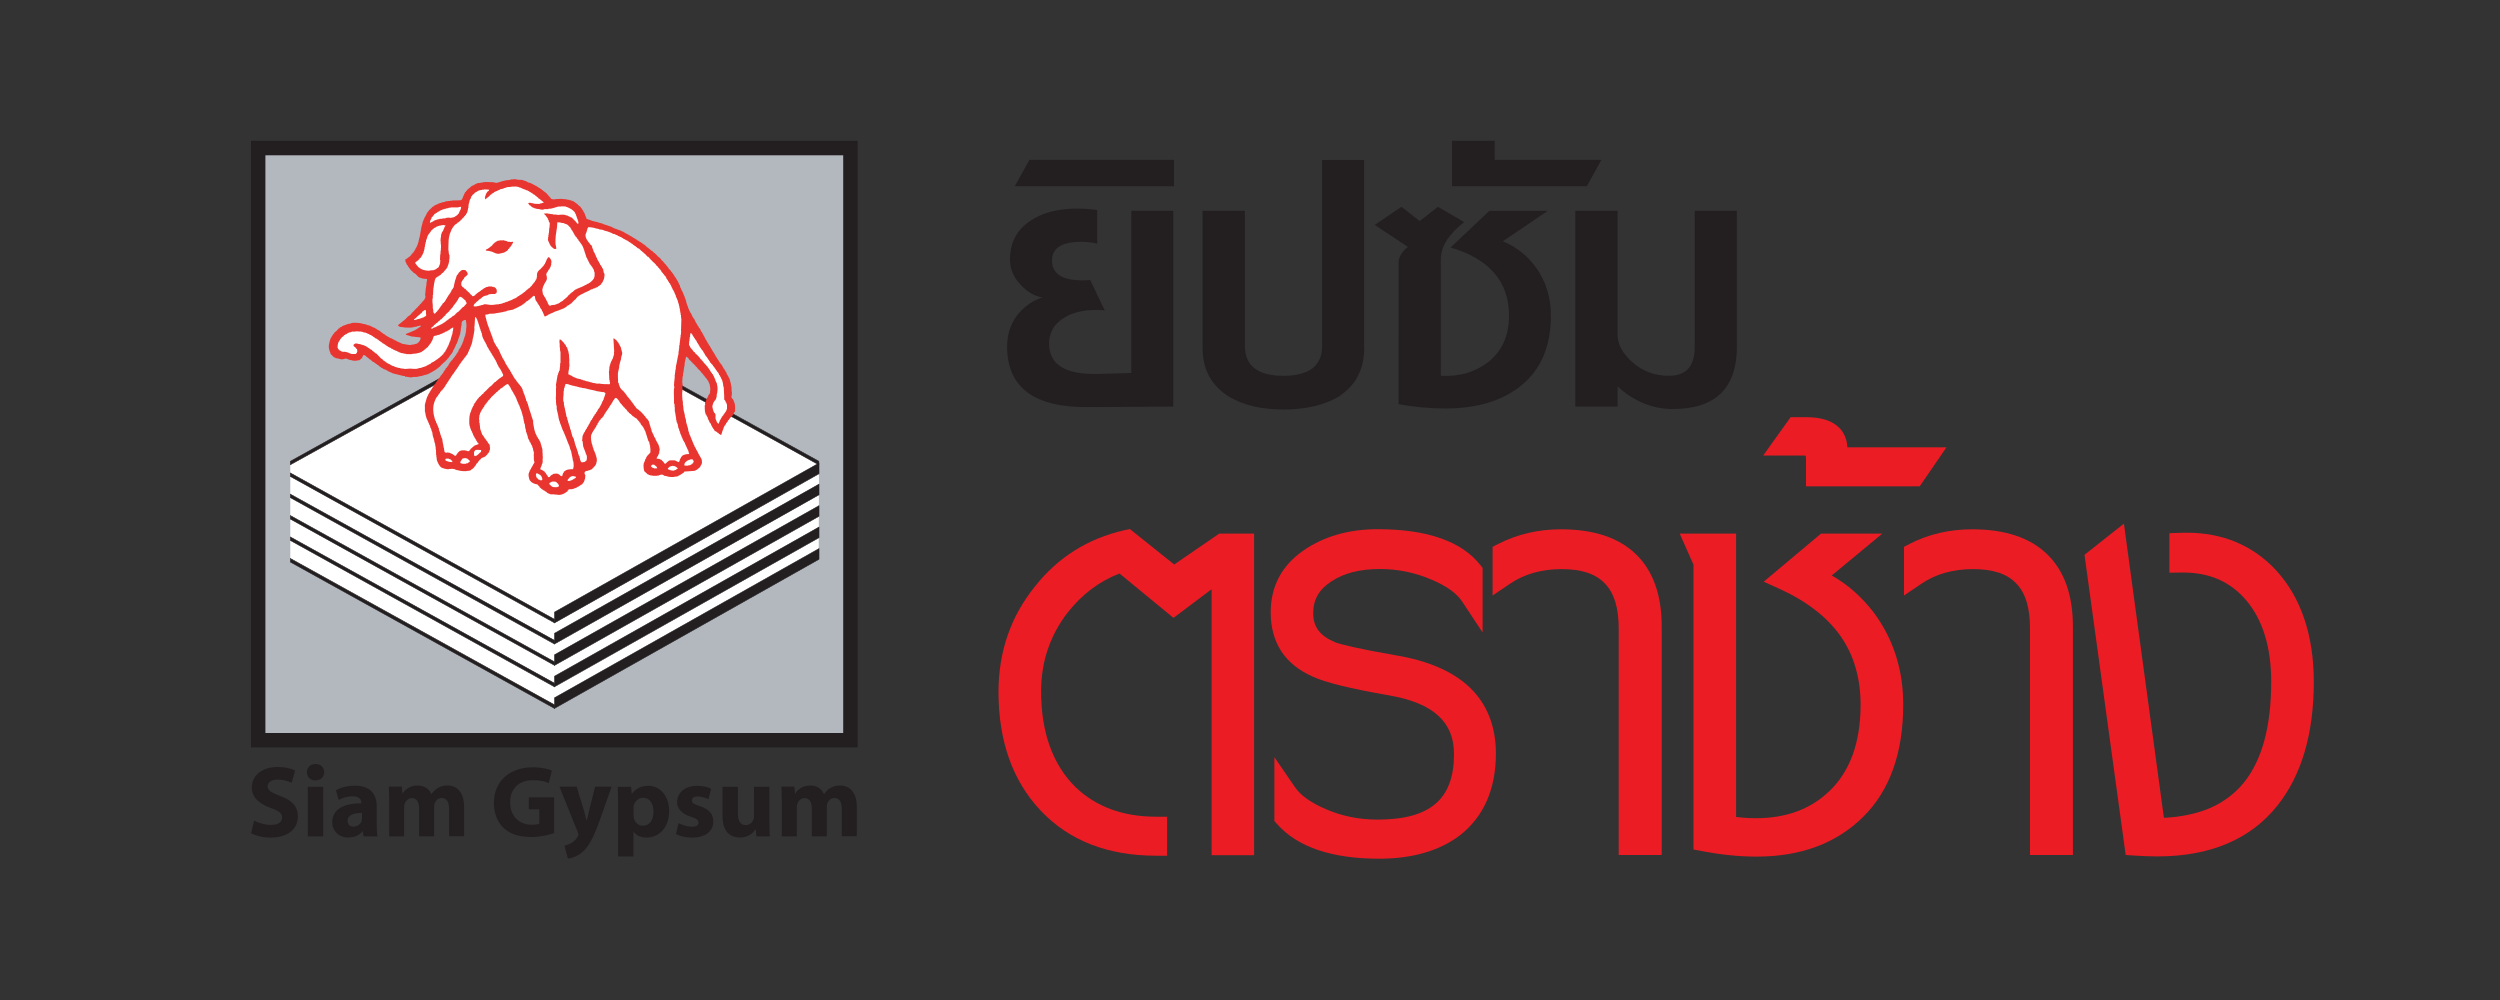 <svg xmlns="http://www.w3.org/2000/svg" xmlns:xlink="http://www.w3.org/1999/xlink" id="Layer_1" x="0px" y="0px" viewBox="0 0 250 100" style="enable-background:new 0 0 250 100;" xml:space="preserve"><rect x="0" y="0" width="250" height="100" fill="#333333" stroke="none"/><style type="text/css">	.st0{fill:#231F20;}	.st1{fill:#44C7F4;}	.st2{fill:#00A0E3;}	.st3{fill:#E1F3FC;}	.st4{fill:#005AA9;}	.st5{fill:#FFFFFF;}	.st6{fill:none;stroke:#FFFFFF;stroke-width:0.342;}	.st7{fill:#A0A9AD;}	.st8{fill:#002856;}	.st9{clip-path:url(#SVGID_2_);fill:url(#SVGID_3_);}	.st10{clip-path:url(#SVGID_5_);fill:url(#SVGID_6_);}	.st11{clip-path:url(#SVGID_8_);fill:url(#SVGID_9_);}	.st12{clip-path:url(#SVGID_11_);fill:url(#SVGID_12_);}	.st13{clip-path:url(#SVGID_14_);fill:url(#SVGID_15_);}	.st14{clip-path:url(#SVGID_17_);fill:url(#SVGID_18_);}	.st15{clip-path:url(#SVGID_20_);fill:url(#SVGID_21_);}	.st16{clip-path:url(#SVGID_23_);fill:url(#SVGID_24_);}	.st17{clip-path:url(#SVGID_26_);fill:url(#SVGID_27_);}	.st18{clip-path:url(#SVGID_29_);fill:url(#SVGID_30_);}	.st19{clip-path:url(#SVGID_32_);fill:url(#SVGID_33_);}	.st20{clip-path:url(#SVGID_35_);fill:url(#SVGID_36_);}	.st21{clip-path:url(#SVGID_38_);fill:url(#SVGID_39_);}	.st22{clip-path:url(#SVGID_41_);fill:url(#SVGID_42_);}	.st23{clip-path:url(#SVGID_44_);fill:url(#SVGID_45_);}	.st24{clip-path:url(#SVGID_47_);fill:url(#SVGID_48_);}	.st25{clip-path:url(#SVGID_50_);fill:url(#SVGID_51_);}	.st26{clip-path:url(#SVGID_53_);fill:url(#SVGID_54_);}	.st27{fill:#1D315F;}	.st28{opacity:0.2;}	.st29{clip-path:url(#SVGID_56_);}	.st30{clip-path:url(#SVGID_58_);}	.st31{clip-path:url(#SVGID_62_);fill:url(#SVGID_63_);}	.st32{clip-path:url(#SVGID_65_);fill:url(#SVGID_66_);}	.st33{clip-path:url(#SVGID_68_);fill:url(#SVGID_69_);}	.st34{clip-path:url(#SVGID_71_);fill:url(#SVGID_72_);}	.st35{clip-path:url(#SVGID_74_);fill:url(#SVGID_75_);}	.st36{clip-path:url(#SVGID_77_);fill:url(#SVGID_78_);}	.st37{fill:#1B1464;}	.st38{clip-path:url(#SVGID_80_);fill:url(#SVGID_81_);}	.st39{fill:#ED1D24;}	.st40{fill:#00AEEF;}	.st41{fill:#00A051;}	.st42{fill:#009F50;}	.st43{fill:#FFF000;}	.st44{fill:#CC541F;}	.st45{fill:#008243;}	.st46{fill:#FBC217;}	.st47{fill-rule:evenodd;clip-rule:evenodd;fill:#231F20;}	.st48{fill-rule:evenodd;clip-rule:evenodd;fill:#BBBDBF;}	.st49{fill-rule:evenodd;clip-rule:evenodd;fill:#FFFFFF;}	.st50{fill-rule:evenodd;clip-rule:evenodd;fill:#EC1C24;}	.st51{fill:#EC1C24;}	.st52{fill-rule:evenodd;clip-rule:evenodd;fill:#B3B8BF;}	.st53{fill-rule:evenodd;clip-rule:evenodd;fill:#E83530;}	.st54{fill:#EB2227;}	.st55{fill:#EE2A26;}	.st56{fill:#0075BF;}	.st57{fill:#009BDB;}	.st58{fill:#0D2B6D;}	.st59{fill:#EEF2F8;}	.st60{fill:#172650;}	.st61{fill:#132854;}	.st62{fill:#0B2A6C;}	.st63{fill:#FAFCFC;}	.st64{fill:#FBFCFC;}	.st65{fill:#41C4F1;}	.st66{fill:#F8FAFB;}	.st67{fill:#FDFEFE;}	.st68{fill:#43C2F0;}	.st69{fill:#F7F9FA;}	.st70{fill:#F6F8FA;}	.st71{fill:#0B296B;}	.st72{fill:#38445E;}	.st73{fill:#00AE42;}	.st74{fill-rule:evenodd;clip-rule:evenodd;fill:#00AA66;}	.st75{fill:#00AA66;}	.st76{fill:#D7172F;}	.st77{fill:#EB0023;}	.st78{fill-rule:evenodd;clip-rule:evenodd;fill:#EB0023;}	.st79{fill:#2B2E6A;}	.st80{fill:#218F3F;}	.st81{fill:#BE0027;}</style><g>	<g>		<path class="st0" d="M117.35,40.66l-8.51,0.05c-5.42,0.06-8.13-1.96-8.13-6.07c0-1.27,0.39-2.38,1.17-3.32   c0.66-0.75,1.43-1.27,2.34-1.57c-0.81-0.16-1.53-0.58-2.15-1.27c-0.72-0.75-1.07-1.59-1.07-2.53c0-1.64,0.65-2.92,1.96-3.82   c1.21-0.85,2.81-1.27,4.8-1.27c0.66,0,1.31,0.05,1.96,0.14v3.37c-0.52-0.13-1.05-0.19-1.58-0.19c-1.96,0-2.94,0.62-2.94,1.86   c0,1.5,1.27,2.15,3.82,1.96l1.45,3.03c-1.65-0.14-3,0.1-4.02,0.72c-1.03,0.62-1.54,1.49-1.54,2.6c0,2.12,1.63,3.13,4.89,3.04   l3.33-0.09V21.08h4.2V40.66z"></path>		<polygon class="st0" points="117.4,18.62 101.48,18.62 102.94,15.99 117.4,15.99   "></polygon>		<path class="st0" d="M136.42,34.83c0,2.12-0.86,3.74-2.58,4.85c-1.44,0.84-3.26,1.27-5.49,1.27c-2.19,0-3.99-0.42-5.43-1.27   c-1.77-1.11-2.66-2.73-2.66-4.85V21.08h4.23v13.51c0,1.99,1.29,2.99,3.85,2.99c2.58,0,3.87-1,3.87-2.99v-18.6h4.2V34.83z"></path>		<path class="st0" d="M155.09,31.55c0,3-0.95,5.3-2.85,6.9c-1.89,1.6-4.47,2.4-7.75,2.4c-1.43,0-2.98-0.14-4.63-0.43V26.27   c0-0.56,0.31-1.09,0.93-1.58l-3.32-2.2l2.68-1.81l1.82,1.43l1.82-1.43l2.63,1.53c-1.56,1.21-2.34,2.45-2.34,3.73v11.64   c1.8,0.1,3.36-0.34,4.66-1.31c1.43-1.09,2.16-2.65,2.16-4.71c0-3.39-1.95-5.66-5.84-6.81l3.87-3.66h5.83l-4.47,3.04   c1.34,0.56,2.43,1.42,3.28,2.58C154.58,28.1,155.09,29.72,155.09,31.55"></path>		<polygon class="st0" points="160.14,15.99 158.68,18.62 145.2,18.62 145.2,14.08 149.47,14.08 149.47,15.99   "></polygon>		<path class="st0" d="M173.69,34.64c0,4.18-2.14,6.26-6.41,6.26c-2.02,0-3.86-0.75-5.52-2.25v2.01h-4.23V21.08h4.23v12.43   c0,0.94,0.51,1.85,1.51,2.74c1.02,0.89,2.22,1.33,3.62,1.33c1.72,0,2.58-0.95,2.58-2.84V21.08h4.21V34.64z"></path>		<path class="st51" d="M117.42,56.45l-4.44-3.55l-0.54,0.12c-3.66,0.83-6.66,2.73-8.93,5.61c-2.43,2.99-3.66,6.54-3.66,10.56   c0,4.92,1.42,8.92,4.23,11.88c2.82,2.99,6.7,4.5,11.51,4.5h1.12v-3.9h-1.12c-3.3,0-6.01-1-8.05-2.97   c-2.27-2.24-3.43-5.47-3.43-9.58c0-2.93,0.89-5.58,2.65-7.86c1.44-1.83,3.18-3.14,5.19-3.91l5.4,4.44l3.81-2.87v26.6h4.25V53.36   h-3.49L117.42,56.45z"></path>		<path class="st51" d="M147.02,68.79c-1.68-1.63-4.21-2.73-7.51-3.27c-3.88-0.68-5.4-1.07-5.99-1.29c-1.53-0.64-2.2-1.54-2.2-2.91   c0-1.36,0.58-2.38,1.83-3.19l0.01,0c1.22-0.82,2.85-1.23,4.83-1.23c1.81,0,3.56,0.37,5.2,1.08c1.46,0.62,2.47,1.34,3.01,2.15   l2.06,3.12v-6.46l-0.23-0.29c-1.87-2.37-5.32-3.58-10.27-3.58c-2.89,0-5.39,0.72-7.43,2.14c-2.17,1.51-3.26,3.59-3.26,6.19   c0,1.5,0.36,2.8,1.06,3.88c0.7,1.07,1.76,1.92,3.14,2.53c1.24,0.58,3.74,1.2,7.65,1.88c2.21,0.38,3.86,1.06,4.92,2.04   c1.05,0.97,1.56,2.22,1.56,3.83c0,2.26-0.6,3.89-1.83,4.95c-1.25,1.08-3.15,1.6-5.82,1.6c-1.82,0-3.54-0.34-5.11-1.02   c-1.53-0.65-2.59-1.4-3.14-2.22l-2.06-3v6.39l0.28,0.31c2.04,2.29,5.46,3.45,10.19,3.45c3.3,0,6.01-0.78,8.06-2.32l0.01-0.01   c2.4-1.87,3.61-4.64,3.61-8.21C149.58,72.64,148.72,70.44,147.02,68.79"></path>		<path class="st51" d="M163.59,55.42c-1.71-1.66-4.24-2.49-7.5-2.49c-2.25,0-4.35,0.49-6.22,1.44l-0.61,0.31v4.87l1.76-1.19   c1.42-0.96,3.15-1.45,5.13-1.45c1.99,0,3.4,0.46,4.33,1.43c0.94,0.96,1.39,2.44,1.39,4.5V85.5h4.3V62.68   C166.18,59.52,165.31,57.08,163.59,55.42"></path>		<path class="st51" d="M187.41,61.3c-1.23-1.61-2.66-2.87-4.24-3.75l5.06-4.19h-6.13l-5.73,4.81l1.57,0.71   c1.37,0.62,2.58,1.34,3.59,2.13c1.02,0.78,1.87,1.66,2.54,2.62c0.66,0.95,1.17,2.01,1.49,3.14c0.33,1.14,0.5,2.38,0.5,3.71   c0,3.77-1.06,6.68-3.15,8.66h-0.01c-1.85,1.78-4.3,2.68-7.3,2.68c-0.65,0-1.33-0.04-1.99-0.13V53.36h-5.64l1.38,3.11v28.48   l0.91,0.17c1.87,0.36,3.69,0.54,5.42,0.54c4.39,0,7.97-1.33,10.63-3.97c2.66-2.62,4.01-6.4,4.01-11.21   C190.33,67.02,189.35,63.93,187.41,61.3L187.41,61.3z"></path>		<path class="st51" d="M180.56,45.56c0.02,0.04,0.04,0.12,0.04,0.33v2.74h11.37l2.68-3.9h-9.91c-0.03-0.55-0.19-1.26-0.73-1.86   c-0.69-0.76-1.81-1.15-3.34-1.15h-1.61l-2.74,3.83h4.13C180.47,45.56,180.53,45.56,180.56,45.56"></path>		<path class="st51" d="M204.71,55.42c-1.71-1.66-4.23-2.49-7.49-2.49c-2.25,0-4.34,0.48-6.22,1.44l-0.6,0.31v4.87l1.76-1.19   c1.42-0.96,3.15-1.45,5.13-1.45c1.99,0,3.41,0.46,4.33,1.43c0.94,0.96,1.38,2.44,1.38,4.5V85.5h4.29V62.68   C207.3,59.52,206.43,57.08,204.71,55.42"></path>		<path class="st51" d="M227.59,57.01c-2.32-2.48-5.32-3.74-8.94-3.74c-0.21,0-0.42,0.01-0.64,0.01l-1.07,0.04v3.95l1.33-0.02   c2.69,0,4.76,0.91,6.36,2.79c1.65,1.96,2.49,4.69,2.49,8.12c0,2.25-0.23,4.24-0.69,5.91c-0.46,1.67-1.14,3.08-2.05,4.2   c-0.91,1.11-2.06,1.97-3.42,2.55c-1.3,0.55-2.84,0.88-4.57,0.96l-4-29.42l-3.94,3.12l4.08,29.74l0.04,0.28l0.92,0.06   c0.76,0.05,1.52,0.08,2.24,0.08c5.27,0,9.31-1.7,12-5.07c2.43-3.04,3.65-7.21,3.65-12.41C231.37,63.5,230.1,59.74,227.59,57.01"></path>	</g>	<g>		<rect x="25.1" y="14.08" class="st0" width="60.67" height="60.66"></rect>		<rect x="26.54" y="15.53" class="st52" width="57.78" height="57.77"></rect>		<polyline class="st49" points="29.03,46.38 29.03,56.17 55.45,70.49 81.87,55.7 81.9,46.55 68.25,38.73 44.62,37.79   "></polyline>		<polygon class="st47" points="55.46,62.28 29.03,47.65 29.03,47.29 55.46,61.93   "></polygon>		<polygon class="st0" points="55.46,62.28 55.44,62.31 29.01,47.66 29.01,47.29 29.01,47.25 55.48,61.92 55.48,62.28 55.48,62.33    55.44,62.31 55.46,62.28 55.43,62.28 55.43,61.94 29.06,47.33 29.06,47.63 55.47,62.26 55.46,62.28 55.43,62.28   "></polygon>		<polygon class="st47" points="44.76,37.77 29.03,46.48 29.03,46.13 44.76,37.4   "></polygon>		<polygon class="st0" points="44.76,37.77 44.77,37.79 29.01,46.52 29.01,46.13 29.01,46.11 44.78,37.36 44.78,37.77 44.78,37.78    44.77,37.79 44.76,37.77 44.74,37.77 44.74,37.45 29.06,46.14 29.06,46.44 44.75,37.75 44.76,37.77 44.74,37.77   "></polygon>		<polygon class="st47" points="81.89,46.48 68.11,38.88 68.11,38.53 81.89,46.13   "></polygon>		<polygon class="st0" points="81.89,46.48 81.88,46.5 68.09,38.89 68.09,38.53 68.09,38.48 81.91,46.11 81.91,46.48 81.91,46.52    81.88,46.5 81.89,46.48 81.86,46.48 81.86,46.14 68.14,38.56 68.14,38.87 81.9,46.46 81.89,46.48 81.86,46.48   "></polygon>		<polygon class="st47" points="81.9,47.37 55.45,62.29 55.45,61.21 81.9,46.3   "></polygon>		<polygon class="st0" points="81.9,47.37 81.91,47.4 55.43,62.33 55.43,61.19 81.93,46.26 81.93,47.39 81.91,47.4 81.9,47.37    81.88,47.37 81.88,46.34 55.48,61.22 55.48,62.24 81.89,47.35 81.9,47.37 81.88,47.37   "></polygon>		<polygon class="st47" points="55.46,64.4 29.03,49.77 29.03,49.41 55.46,64.04   "></polygon>		<polygon class="st0" points="55.46,64.4 55.44,64.43 29.01,49.78 29.01,49.41 29.01,49.37 55.48,64.03 55.48,64.4 55.48,64.44    55.44,64.43 55.46,64.4 55.43,64.4 55.43,64.06 29.06,49.45 29.06,49.76 55.47,64.38 55.46,64.4 55.43,64.4   "></polygon>		<polygon class="st47" points="81.9,49.49 55.45,64.4 55.45,63.33 81.9,48.41   "></polygon>		<polygon class="st0" points="81.9,49.49 81.91,49.5 55.43,64.44 55.43,63.31 81.93,48.37 81.93,49.5 81.91,49.5 81.9,49.49    81.88,49.49 81.88,48.46 55.48,63.34 55.48,64.36 81.89,49.46 81.9,49.49 81.88,49.49   "></polygon>		<polygon class="st47" points="55.46,66.54 29.03,51.91 29.03,51.55 55.46,66.19   "></polygon>		<polygon class="st0" points="55.46,66.54 55.44,66.56 29.01,51.92 29.01,51.55 29.01,51.51 55.48,66.17 55.48,66.54 55.48,66.58    55.44,66.56 55.46,66.54 55.43,66.54 55.43,66.2 29.06,51.59 29.06,51.89 55.47,66.52 55.46,66.54 55.43,66.54   "></polygon>		<polygon class="st47" points="81.9,51.63 55.45,66.54 55.45,65.47 81.9,50.56   "></polygon>		<polygon class="st0" points="81.9,51.63 81.91,51.65 55.43,66.58 55.43,65.46 81.93,50.52 81.93,51.65 81.91,51.65 81.9,51.63    81.88,51.63 81.88,50.6 55.48,65.48 55.48,66.5 81.89,51.61 81.9,51.63 81.88,51.63   "></polygon>		<polygon class="st47" points="55.46,68.68 29.03,54.05 29.03,53.69 55.46,68.33   "></polygon>		<polygon class="st0" points="55.46,68.68 55.44,68.71 29.01,54.06 29.01,53.69 29.01,53.65 55.48,68.31 55.48,68.68 55.48,68.72    55.44,68.71 55.46,68.68 55.43,68.68 55.43,68.35 29.06,53.73 29.06,54.04 55.47,68.66 55.46,68.68 55.43,68.68   "></polygon>		<polygon class="st47" points="81.9,53.77 55.45,68.68 55.45,67.62 81.9,52.7   "></polygon>		<polygon class="st0" points="81.9,53.77 81.91,53.79 55.43,68.72 55.43,67.6 81.93,52.66 81.93,53.79 81.91,53.79 81.9,53.77    81.88,53.77 81.88,52.75 55.48,67.63 55.48,68.65 81.89,53.75 81.9,53.77 81.88,53.77   "></polygon>		<polygon class="st47" points="55.46,70.85 29.03,56.21 29.03,55.85 55.46,70.49   "></polygon>		<polygon class="st0" points="55.46,70.85 55.44,70.87 29.01,56.22 29.01,55.85 29.01,55.8 55.48,70.47 55.48,70.85 55.48,70.89    55.44,70.87 55.46,70.85 55.43,70.85 55.43,70.5 29.06,55.89 29.06,56.2 55.47,70.83 55.46,70.85 55.43,70.85   "></polygon>		<polygon class="st47" points="81.9,55.93 55.45,70.84 55.45,69.77 81.9,54.86   "></polygon>		<polygon class="st0" points="81.9,55.93 81.91,55.95 55.43,70.88 55.43,69.76 81.93,54.81 81.93,55.94 81.91,55.95 81.9,55.93    81.88,55.93 81.88,54.9 55.48,69.78 55.48,70.8 81.89,55.91 81.9,55.93 81.88,55.93   "></polygon>		<path class="st53" d="M58.66,21.89c0.1,0.01,0.14,0.05,0.21,0.08h0.1v0.03h0.06v0.03h0.09v0.03h0.06l0.03,0.03   c0.08,0.01,0.18,0.03,0.26,0.05v0.03c0.08,0,0.18,0.01,0.26,0.03v0.02h0.05l0.03,0.03h0.08v0.02h0.08v0.02   c0.09,0.02,0.19,0.04,0.27,0.06v0.03h0.06v0.03l0.15,0.02v0.03h0.04l0.02,0.02l0.16,0.03v0.01l0.11,0.03v0.02h0.08v0.03h0.08v0.02   h0.07v0.03h0.08v0.02l0.11,0.03v0.03h0.03l0.02,0.02h0.06v0.03h0.05v0.03h0.05v0.02h0.05v0.03h0.05v0.03l0.08-0.03v0.03h0.05v0.02   h0.05v0.03h0.05v0.02L61.91,23v0.02h0.08v0.02l0.16,0.05v0.03h0.06v0.02l0.16,0.05l0.02,0.05l0.12,0.03l0.02,0.05l0.11,0.03   l0.03,0.05l0.11,0.02v0.03l0.09,0.02v0.04h0.05v0.02h0.03l0.02,0.03H63l0.02,0.03h0.03l0.02,0.03l0.1,0.03l0.03,0.05h0.06   l0.02,0.05h0.06l0.02,0.05h0.06l0.02,0.05l0.11,0.03v0.03l0.08,0.02l0.03,0.05h0.03l0.08,0.08l0.1,0.03l0.03,0.05l0.1,0.03   l0.03,0.05h0.06l0.06,0.07h0.06l0.04,0.08h0.04l0.1,0.1l0.1,0.02l0.15,0.19h0.06l0.05,0.08h0.05l0.11,0.12h0.03l0.18,0.18h0.05   l0.02,0.05h0.06l0.15,0.18h0.06l0.05,0.07l0.18,0.16l0.11,0.15l0.08,0.02v0.03h0.05l0.03,0.07l0.15,0.13v0.06l0.24,0.2v0.05   l0.1,0.07v0.05l0.14,0.11v0.05l0.1,0.07v0.06l0.09,0.04v0.06l0.05,0.03l0.02,0.07h0.02l0.03,0.08h0.06l0.03,0.08l0.08,0.05v0.05   l0.05,0.02v0.06l0.09,0.05v0.05l0.07,0.05v0.05l0.06,0.03l0.03,0.11l0.05,0.02l0.03,0.1l0.05,0.03v0.05l0.09,0.06v0.05l0.04,0.03   v0.05h0.03v0.05l0.06,0.05v0.05l0.05,0.03l0.03,0.11l0.05,0.05v0.05h0.03v0.06h0.02v0.05h0.03v0.08l0.06,0.03v0.05h0.01l0.01,0.05   H68l0.01,0.08h0.01l0.07,0.15h0.01l0,0.05h0.03v0.08h0.02l0.01,0.05l0.05,0.05l-0.02,0.03l0.07,0.05v0.07h0.04v0.08h0.02v0.05   h0.02v0.07h0.03v0.05h0.02v0.09h0.03v0.04h0.03l0.02,0.16h0.03v0.05h0.03v0.08h0.02v0.08h0.02l0.01,0.07h0.02l0.01,0.08h0.01   l0,0.1h0.02l0.01,0.08h0.02l0.01,0.1h0.02l0.01,0.1h0.02l0.01,0.07h0.03v0.08h0.03v0.08h0.02v0.06h0.02v0.09l0.06,0.03v0.08h0.02   v0.05h0.03v0.07h0.03l0.03,0.11h0.03v0.05l0.05,0.03c0.06,0.14,0.12,0.27,0.19,0.41l0.05,0.03l0.03,0.1l0.05,0.02   c0.06,0.14,0.12,0.27,0.19,0.41l0.05,0.03v0.07l0.06,0.03v0.05h0.02v0.05l0.05,0.05v0.05l0.06,0.02l0.06,0.16l0.08,0.05v0.06   l0.05,0.02v0.05h0.03v0.06h0.02v0.05l0.05,0.06v0.04l0.06,0.03l0.03,0.1l0.05,0.02v0.06l0.05,0.05v0.06h0.02v0.05h0.03l0.03,0.1   l0.06,0.03v0.06l0.05,0.05v0.05h0.01l0.01,0.05h0.02l0.03,0.1l0.06,0.03v0.05h0.01l0.02,0.05h0.01l0.02,0.05l0.05,0.05v0.06h0.02   l0.03,0.07l0.05,0.03l0.05,0.15l0.06,0.03v0.05L71,34.6v0.05h0.02v0.06h0.03l0.03,0.1l0.05,0.03v0.05h0.02l0.01,0.05l0.05,0.03   v0.05h0.01l0.02,0.05l0.05,0.06v0.05h0.03l0.03,0.07l0.05,0.03v0.05h0.03v0.06l0.06,0.05v0.04l0.04,0.04l0.06,0.15l0.05,0.02v0.05   h0.02l0.01,0.05h0.02l0.01,0.05l0.06,0.05v0.05l0.05,0.03v0.05l0.06,0.02v0.05h0.02v0.05l0.05,0.03v0.05h0.03v0.05l0.06,0.03   l0.05,0.1v0.02h0.05l0.03,0.08h0.03v0.05l0.05,0.03v0.05h0.02v0.05l0.06,0.05v0.06h0.02l0.03,0.08l0.06,0.02l0.02,0.1l0.06,0.03   l0.05,0.15l0.05,0.02c0.03,0.08,0.06,0.16,0.08,0.24h0.03l0.06,0.15h0.03v0.05h0.02v0.05h0.03v0.07l0.06,0.03v0.05h0.02v0.08h0.03   v0.07h0.02v0.13l0.06,0.03v0.02h-0.03l0.03,0.05l-0.03,0.03l0.05,0.03v0.08h0.02l0.01,0.15h0.01l0.02,0.18h0.02   c0.01,0.16,0.01,0.31,0.01,0.47h0.02l0.01,0.23c0,0.07-0.07,0.32-0.03,0.41l0.07,0.05v0.05l0.07,0.03v0.05l0.04,0.03v0.05   l0.05,0.03l-0.02,0.05c0.13,0.17,0.14,0.45,0.14,0.74v0.28h-0.02l-0.01,0.05l-0.06,0.02v0.05l-0.05,0.03v0.1l-0.06,0.03   l-0.02,0.11l-0.07,0.01v0.05c-0.07,0.07-0.15,0.14-0.24,0.21v0.05l-0.07,0.05v0.05l-0.13,0.1v0.08l-0.1,0.08v0.05l-0.06,0.03v0.05   h-0.02v0.05l-0.06,0.05v0.06l-0.1,0.07v0.06h-0.03v0.05h-0.03v0.08h-0.03v0.07c-0.09,0.18-0.16,0.4-0.21,0.62l-0.1,0.02   l-0.08-0.05v-0.03h-0.05l-0.08-0.1h-0.05l-0.03-0.05c-0.06-0.06-0.19-0.14-0.29-0.15c-0.01-0.11-0.05-0.15-0.1-0.2h-0.03   l-0.02-0.1l-0.06-0.02V42.7l-0.05-0.03v-0.05l-0.06-0.06c-0.02-0.07-0.05-0.15-0.07-0.23H71l0-0.05l-0.05-0.03l0.02-0.05   l-0.05-0.03v-0.07h-0.02l-0.01-0.06h-0.02l-0.04-0.1h-0.02c-0.02-0.08-0.04-0.15-0.06-0.23h-0.02v-0.05l-0.05-0.03l-0.03-0.11   h-0.03v-0.07l-0.06-0.02l-0.02-0.16h-0.02v-0.05H70.5c-0.01-0.16-0.02-0.31-0.03-0.46l0.03-0.07h-0.03   c-0.03-0.11,0.04-0.18,0.05-0.24l-0.03-0.13h0.01l0.03-0.11h0.02l0.04-0.15h0.01l0.04-0.1h0.01l0.04-0.15l0.05-0.03v-0.05h0.03   l0.03-0.1h0.02v-0.08h0.03v-0.05h0.03v-0.05l0.06-0.02l0.02-0.1H71c0-0.11,0.02-0.23,0.02-0.34l0.03-0.08h-0.03V38.7H71l0-0.1   h-0.02l-0.01-0.18h-0.02l-0.03-0.1h-0.02l-0.04-0.15h-0.03v-0.05h-0.02v-0.05l-0.06-0.03v-0.05l-0.05-0.02v-0.05l-0.05-0.03v-0.05   l-0.09-0.05v-0.05l-0.1-0.08V37.6l-0.11-0.08v-0.05l-0.1-0.07v-0.06l-0.14-0.1v-0.05c-0.05-0.07-0.1-0.04-0.13-0.16   c-0.11-0.02-0.08-0.05-0.14-0.12l-0.1-0.08v-0.05l-0.19-0.16v-0.05l-0.05-0.03l-0.19-0.2h-0.05v-0.07   c-0.1-0.03-0.1-0.08-0.16-0.15l-0.21-0.18v-0.05L68.7,35.7v-0.02h-0.07l-0.03,0.02l-0.03,0.15h-0.02v0.13h-0.02   c-0.02,0.09-0.03,0.18-0.04,0.26h-0.02c-0.01,0.1-0.01,0.19-0.01,0.28c-0.08,0.27-0.08,0.63-0.16,0.9v0.2h-0.04v0.2h-0.02v0.28   h-0.03l0.03,0.16c0.01,0.11,0.01,0.22,0.02,0.33h-0.02v0.18v0.33c-0.05,0.13-0.02,0.91,0.05,1.12v0.28h0.02   c0.02,0.18,0.04,0.34,0.05,0.51c0.05,0.16,0.09,0.38,0.13,0.54v0.15h0.03v0.13l0.05,0.02c0.02,0.14,0.03,0.26,0.05,0.39   c0.08,0.2,0.12,0.45,0.19,0.64l0.02,0.21h0.03v0.1h0.03v0.08h0.02v0.08h0.03v0.1h0.03v0.05h0.03l0.03,0.15l0.05,0.03v0.09h0.03   v0.06h0.02L69.18,44h0.02l0,0.05h0.02l0.01,0.08h0.02l0.01,0.05h0.01l0.04,0.14h0.02l0.04,0.15h0.03v0.05l0.04,0.03l0.03,0.14   h0.03v0.04h0.03l0.02,0.1h0.03l0.03,0.11h0.02v0.05h0.03v0.05h0.03v0.05h0.03v0.05h0.02l0.04,0.1h0.02v0.05h0.02l0.01,0.06h0.02   l0.01,0.05h0.01l0.02,0.05h0.01l0.02,0.05h0.01l0.04,0.1h0.02L70,45.66l0.05,0.03l0.02,0.1h0.03l0.02,0.1h0.03   c0.04,0.1,0.06,0.39,0.03,0.49h-0.03v0.08l-0.05,0.03v0.05h-0.03v0.05h-0.02v0.05L70,46.69v0.05l-0.08,0.02l-0.11,0.13h-0.05   l-0.05,0.08L69.6,47l-0.03,0.05h-0.08v0.03c-0.35,0.02-0.7,0.05-1.06,0.08l-0.08,0.13l-0.09,0.03l-0.03,0.05h-0.05l-0.03,0.05   H68.1l-0.04,0.06l-0.1,0.02l-0.03,0.06h-0.08l-0.03,0.05h-0.03l-0.02,0.03l-0.21,0.02c-0.33,0.09-0.66,0.04-0.93-0.05l-0.2-0.03   l-0.03-0.05h-0.06v-0.03H66.3v-0.02c-0.12-0.05-0.35,0.02-0.42,0.05v0.03h-0.19v0.02h-0.42v-0.02c-0.09-0.01-0.19-0.02-0.29-0.03   v-0.03H64.9v-0.02l-0.16-0.06l-0.07-0.1h-0.04l-0.04-0.06l-0.13-0.1c-0.09-0.12-0.15-0.64-0.08-0.84   c0.05-0.14,0.15-0.27,0.16-0.44h0.05c0.02-0.14,0.11-0.27,0.18-0.35l0.08-0.05v-0.06l0.06-0.02l0.13-0.16   c0.01-0.18,0.01-0.42-0.03-0.55v-0.16h-0.03c-0.02-0.13-0.05-0.25-0.07-0.38h-0.06c-0.1-0.36-0.23-0.71-0.34-1.08h-0.03l-0.03-0.1   h-0.02v-0.07l-0.05-0.03V42.8h-0.03l-0.05-0.15h-0.06l-0.02-0.08l-0.1-0.07v-0.06l-0.05-0.02l-0.03-0.13l-0.11-0.08v-0.05   l-0.1-0.07v-0.06l-0.09-0.05v-0.06H63.7l-0.07-0.1h-0.06l-0.08-0.08h-0.04l-0.1-0.1h-0.05l-0.21-0.22l-0.19-0.13l-0.05-0.1h-0.03   l-0.02-0.02l-0.08-0.06v-0.05L62.65,41v-0.05l-0.05-0.02c-0.07-0.06-0.14-0.12-0.17-0.2h-0.05V40.7l-0.05-0.03v-0.05l-0.13-0.11   v-0.04l-0.13-0.1v-0.05l-0.08-0.05v-0.05l-0.05-0.03v-0.06h-0.02v-0.05l-0.08-0.05l-0.03-0.08h-0.05V39.9   c-0.09-0.06-0.08-0.11-0.24-0.11l-0.05,0.05v0.06l-0.08,0.05v0.05l-0.08,0.05l-0.02,0.1l-0.05,0.03v0.07l-0.05,0.03v0.05   l-0.05,0.02v0.05l-0.05,0.03v0.06l-0.06,0.02v0.05l-0.05,0.03l-0.02,0.08h-0.02l-0.04,0.1l-0.05,0.03v0.05h-0.02l-0.03,0.08   l-0.05,0.02V41l-0.05,0.02l-0.03,0.08h-0.03l-0.02,0.1l-0.06,0.03l-0.03,0.1l-0.06,0.03v0.06h-0.03v0.05H60.4v0.08l-0.05,0.03   v0.05l-0.08,0.05v0.05l-0.19,0.15v0.05l-0.05,0.03v0.03l-0.08,0.05v0.06l-0.06,0.02l-0.05,0.15l-0.08,0.06v0.08h-0.01l-0.03,0.08   l-0.06,0.03l-0.03,0.13h-0.02l-0.03,0.08l-0.05,0.03v0.05l-0.05,0.03l-0.03,0.1l-0.06,0.03l-0.02,0.11l-0.06,0.01l-0.03,0.11   h-0.02v0.05h-0.03l-0.06,0.16h-0.01l-0.02,0.07h-0.02c-0.02,0.11-0.02,0.21-0.03,0.33h0.02v0.25h0.03v0.18h0.03v0.13h0.03v0.07   h0.02l0.01,0.09h0.02l0.03,0.2h0.02l0,0.05h0.02c0.03,0.08,0.05,0.16,0.06,0.26h0.03v0.07h0.03v0.05h0.03l0.03,0.15h0.03v0.06   h0.02l0.03,0.18l0.05,0.02l-0.03,0.08h0.03v0.08h0.03c0.01,0.1,0.02,0.2,0.03,0.3h-0.01l-0.01,0.19h-0.03v0.12h-0.02l-0.01,0.07   H59.6l-0.01,0.05h-0.03v0.05l-0.05,0.02v0.06l-0.16,0.13v0.05l-0.16,0.13l-0.03,0.04l-0.15,0.06V47h-0.05v0.03l-0.16,0.02v0.03   l-0.19,0.02v0.03h-0.08l-0.05,0.08h-0.02l0,0.18l0.05,0.08l-0.02,0.02l0.05,0.03L58.5,47.9h-0.02l0,0.07h-0.02l-0.03,0.14h-0.01   l-0.04,0.1h-0.02l-0.01,0.05l-0.08,0.05v0.08l-0.16,0.1h-0.05l-0.03,0.06h-0.05l-0.02,0.05h-0.06l-0.02,0.05l-0.16,0.05   l-0.03,0.05l-0.24,0.08v0.02h-0.06v0.02l-0.15,0.03v0.02h-0.32v0.03h-0.06v0.02h-0.03V49v0.02l-0.08,0.05v0.06l-0.05,0.05h-0.05   l-0.03,0.05h-0.03l-0.04,0.05h-0.04l-0.05,0.05h-0.05v0.03l-0.16,0.05v0.02c-0.07,0.03-0.38,0.09-0.5,0.05v-0.02h-0.29v-0.03   h-0.42v-0.02h-0.08v-0.03l-0.1-0.02v-0.03h-0.08V49.3h-0.04l-0.13-0.13h-0.05l-0.02-0.05h-0.06l-0.05-0.08h-0.08l-0.06-0.08h-0.05   c-0.1-0.08-0.2-0.16-0.29-0.25v-0.06l-0.11-0.07v-0.05h-0.02l-0.06-0.08c-0.07-0.02-0.15-0.03-0.23-0.05   c-0.16-0.05-0.44-0.17-0.48-0.31H53L52.98,48h-0.03v-0.08l-0.04-0.02v-0.13h-0.02c-0.03-0.12-0.03-0.22-0.04-0.33h0.02v-0.13h0.03   v-0.08h0.03v-0.05h0.02l0.03-0.15L53.04,47v-0.06l0.05-0.05l0.03-0.1l0.05-0.03v-0.05h0.03v-0.05l0.05-0.05v-0.05l0.05-0.03   l0.02-0.1l0.05-0.03l0.03-0.1h0.03c0.03-0.08-0.02-0.22-0.03-0.26c-0.04-0.15,0.01-0.4-0.03-0.54c0.01-0.08,0.02-0.15,0.03-0.23   h-0.02l-0.01-0.13h-0.02v-0.07h-0.03v-0.13H53.3v-0.11h-0.03v-0.07h-0.03v-0.1h-0.02l-0.02-0.11h-0.03v-0.06l-0.05-0.02   l-0.06-0.18h-0.02v-0.05l-0.06-0.03L52.91,44h-0.02l-0.04-0.1h-0.02l-0.01-0.08H52.8l-0.03-0.2h-0.02l-0.03-0.18h-0.03v-0.07   h-0.02l-0.04-0.18h-0.03c0-0.09-0.02-0.17-0.02-0.26h-0.03c-0.03-0.18-0.05-0.37-0.08-0.56l-0.05-0.03v-0.1H52.4v-0.13h-0.03   v-0.16h-0.02c-0.02-0.09-0.03-0.17-0.03-0.26h-0.03v-0.1h-0.02l-0.01-0.06h-0.01l-0.01-0.11h-0.02l-0.01-0.11h-0.02l-0.01-0.07   h-0.01l0-0.08h-0.02l-0.01-0.08h-0.03L52.11,41h-0.02l-0.01-0.08h-0.03v-0.08h-0.03L52,40.7h-0.03l-0.02-0.14l-0.05-0.02   l0.02-0.05l-0.05-0.03c-0.04-0.1-0.07-0.21-0.11-0.31h-0.03l-0.02-0.1h-0.02v-0.08h-0.03l-0.02-0.13h-0.02l-0.03-0.1h-0.02   l-0.02-0.08h-0.02l-0.03-0.1h-0.02l-0.04-0.1l-0.05-0.02v-0.08l-0.05-0.02v-0.08l-0.05-0.02v-0.05h-0.03v-0.05h-0.03v-0.06   l-0.06-0.05v-0.05l-0.05-0.02V38.9h-0.02v-0.05h-0.03v-0.08l-0.07-0.05l-0.06-0.15l-0.06-0.03v-0.06h-0.02l-0.08-0.09   c-0.09,0.04-0.18,0.08-0.27,0.13l-0.05,0.08h-0.05l-0.03,0.05h-0.03l-0.13,0.13l-0.09,0.02l-0.02,0.05h-0.06L49.94,39h-0.05   l-0.19,0.2h-0.03l-0.18,0.18c-0.13,0.13-0.26,0.24-0.39,0.36v0.05l-0.12,0.08v0.05l-0.17,0.15v0.05l-0.08,0.06v0.04l-0.06,0.03   l-0.02,0.08l-0.1,0.07v0.06l-0.08,0.04l-0.03,0.13h-0.02l-0.03,0.08l-0.06,0.02l-0.02,0.11l-0.06,0.02l-0.02,0.08H48.2l-0.06,0.15   h-0.02v0.06l-0.05,0.02l-0.03,0.13h-0.03v0.05h-0.02l-0.02,0.17h-0.04v0.24h-0.01c-0.04,0.09,0,0.2,0.01,0.24v0.31h0.04v0.18h0.01   c0.02,0.13,0.03,0.27,0.04,0.4c0.07,0.2,0.14,0.4,0.21,0.59l0.05,0.03v0.05l0.08,0.05v0.05h0.03l0.02,0.08l0.05,0.03v0.05   l0.1,0.08v0.05l0.06,0.03l0.03,0.1l0.05,0.02c0.05,0.07,0.09,0.15,0.11,0.23l0.07,0.02l0.1,0.19v0.17v0.03h0.03   C49.01,44.83,49,44.91,48.98,45h-0.02v0.1h-0.03v0.07h-0.02v0.05l-0.05,0.03v0.05l-0.13,0.1v0.06l-0.18,0.15l-0.03,0.05h-0.04   l-0.02,0.03h-0.03l-0.02,0.02h-0.05v0.03H48.3v0.02h-0.08v0.04h-0.05v0.03h-0.06l-0.02,0.07l-0.17,0.13v0.05l-0.06,0.02v0.05   l-0.05,0.04l-0.02,0.06l-0.14,0.11v0.05l-0.05,0.03l-0.03,0.1l-0.05,0.03v0.05l-0.09,0.05v0.05l-0.18,0.16l-0.03,0.04l-0.11,0.03   L47.12,47h-0.04l-0.04,0.05h-0.09v0.03h-0.16c-0.31,0.09-0.82,0.01-1.05-0.07h-0.1v-0.03h-0.08v-0.03H45.5v-0.03h-0.08V46.9h-0.11   v-0.02c-0.14,0-0.28,0.01-0.42,0.02v0.02c-0.15,0.04-0.64-0.1-0.72-0.15c-0.26-0.16-0.4-0.51-0.5-0.82v-0.2h-0.03v-0.23h-0.03   v-0.28H43.6v-0.28h-0.03v-0.24h-0.02v-0.15h-0.03v-0.16h-0.02l-0.01-0.12h-0.02l-0.01-0.05h-0.01L43.41,44   c-0.04-0.13-0.08-0.29-0.13-0.41c-0.02-0.14-0.04-0.27-0.06-0.41H43.2v-0.05h-0.03c-0.01-0.09-0.03-0.16-0.05-0.24h-0.02   l-0.03-0.1h-0.02l-0.06-0.23h-0.02v-0.05l-0.06-0.03l0.03-0.03l-0.05-0.08l0.02-0.03l-0.05-0.03l-0.08-0.23h-0.01l-0.02-0.06   h-0.02L42.7,41.9h-0.02v-0.05h-0.03l-0.03-0.18H42.6v-0.08h-0.03v-0.1h-0.02v-0.16h-0.03v-0.15h-0.03v-0.56h-0.03l0.03-0.06v-0.13   h0.02l0.01-0.13h0.02l0.01-0.1h0.02l0.03-0.18h0.02v-0.08h0.03v-0.11h0.03l0.02-0.13h0.03l0.02-0.1h0.03v-0.07h0.03l0.02-0.1h0.03   l0.03-0.1l0.05-0.04l0.05-0.15l0.06-0.02l0.02-0.1L43.12,39v-0.04h0.03V38.9l0.05-0.03l0.03-0.1l0.06-0.03V38.7h0.03v-0.05   l0.05-0.05v-0.05l0.05-0.03v-0.06l0.11-0.07l0.03-0.1h0.02l0.03-0.08l0.05-0.02v-0.05l0.05-0.03v-0.05l0.05-0.03l0.03-0.08h0.02   l0.03-0.08h0.05l0.05-0.1h0.03v-0.05l0.05-0.03v-0.05l0.05-0.03v-0.05l0.13-0.1v-0.05l0.06-0.03v-0.06l0.08-0.05l0.03-0.13   l0.08-0.06v-0.05l0.05-0.03l0.03-0.07h0.03l0.01-0.1l0.14-0.1l0.03-0.1l0.08-0.05l0.05-0.15l0.05-0.03l0.06-0.15l0.08-0.05v-0.05   l0.07-0.05v-0.06h0.03l0.08-0.04c0.02-0.09,0.06-0.13,0.11-0.18h0.03v-0.05l0.07-0.05v-0.05l0.05-0.02V35.6l0.08-0.05V35.5   l0.05-0.04l0.02-0.07h0.02v-0.05l0.06-0.03v-0.05l0.05-0.03v-0.05l0.06-0.03l0.02-0.16l0.05-0.03l0.03-0.1l0.06-0.03V34.8   l0.05-0.04V34.7h0.02v-0.06h0.03V34.6h0.02l0-0.05h0.02l0.01-0.05h0.02l0.06-0.16h0.02l0.03-0.15h0.02v-0.05h0.03   c0.02-0.08,0.03-0.16,0.05-0.24h0.02v-0.05h0.02v-0.1h0.03v-0.07h0.03V33.6h0.03v-0.07h0.02v-0.13h0.03v-0.11h0.03l-0.03-0.07   l0.05-0.03l-0.03-0.1h0.03v-0.18c0.07-0.26,0.02-0.67-0.03-0.9l-0.14-0.02c-0.08,0.09-0.2,0.06-0.24,0.2   c-0.08,0.09-0.02,0.22-0.04,0.37h-0.04v0.22h-0.03v0.11h-0.02l0.02,0.12h-0.02v0.13h-0.03v0.11h-0.01l-0.01,0.13   c-0.12,0.33-0.23,0.64-0.34,0.98h-0.03v0.04h-0.02l-0.06,0.16h-0.02l-0.03,0.15h-0.03l-0.05,0.15h-0.03v0.05h-0.02l-0.03,0.1   l-0.05,0.03l-0.03,0.11H45.3l-0.03,0.07l-0.05,0.02v0.06h-0.03l-0.03,0.08l-0.05,0.02v0.05l-0.08,0.06v0.04l-0.08,0.05v0.08   l-0.08,0.05v0.05l-0.16,0.13v0.05l-0.15,0.12v0.05l-0.08,0.03l-0.03,0.05l-0.11,0.08c-0.14,0.14-0.27,0.26-0.4,0.41H43.9   l-0.05,0.08h-0.05l-0.05,0.08h-0.05l-0.06,0.08h-0.06l-0.02,0.05l-0.08,0.03v0.02h-0.03l-0.05,0.06l-0.11,0.02l-0.02,0.06H43.2   l-0.03,0.05l-0.16,0.05l-0.03,0.06h-0.05v0.02h-0.05v0.02h-0.08v0.03h-0.04l-0.02,0.03h-0.08v0.03l-0.19,0.02v0.02h-0.08v0.03   H42.3v0.03H42.2v0.03c-0.09,0.01-0.2,0.01-0.29,0.03v0.03h-0.19v0.03h-0.45v0.03c-0.18,0.05-0.52-0.02-0.64-0.05h-0.13V37.6h-0.16   c-0.38-0.1-0.75-0.19-1.12-0.28v-0.03h-0.05v-0.03h-0.08v-0.02l-0.1-0.03v-0.03h-0.08v-0.02h-0.05v-0.03h-0.06l-0.02-0.05h-0.05   l-0.06-0.06h-0.05v-0.02h-0.05v-0.03c-0.08-0.02-0.16-0.05-0.24-0.07l-0.02-0.05l-0.08-0.03V36.8l-0.11-0.02l-0.05-0.08h-0.06   L38,36.65h-0.06l-0.1-0.13H37.8l-0.03-0.04h-0.05l-0.06-0.08H37.6l-0.08-0.1h-0.05l-0.05-0.08l-0.16-0.05l-0.09-0.11h-0.03   l-0.13-0.12h-0.05l-0.11-0.13h-0.05l-0.08-0.11h-0.06l-0.02-0.05h-0.02L36.6,35.6h-0.04l-0.05-0.05   c-0.05-0.04-0.09-0.04-0.18-0.04c-0.05,0.09-0.09,0.19-0.13,0.3l-0.14,0.1l-0.05,0.07h-0.04l-0.01,0.03h-0.04l-0.01,0.02H35.8   c-0.24,0.08-0.5,0.05-0.71-0.02l-0.18-0.03v-0.02h-0.06v-0.03l-0.16-0.03v-0.03c-0.13-0.04-0.29,0.03-0.36,0.05   c-0.19,0.05-0.44-0.04-0.55-0.08l-0.21-0.02l-0.03-0.05l-0.16-0.05l-0.09-0.1c-0.08-0.09-0.2-0.16-0.25-0.28v-0.08h-0.03v-0.08   l-0.05-0.03l0.02-0.08l-0.05-0.02v-0.08c-0.09-0.24-0.05-0.55,0.03-0.76v-0.1h0.02v-0.05h0.03v-0.1h0.01l0.04-0.11h0.02l0.01-0.08   h0.03l0.03-0.09h0.02l0.04-0.11l0.05-0.02V33.5l0.05-0.03v-0.06l0.11-0.07v-0.06c0.09-0.07,0.18-0.15,0.27-0.23l0.17-0.2h0.06   l0.05-0.08H34l0.03-0.05l0.16-0.05l0.03-0.06c0.21-0.07,0.41-0.15,0.6-0.22c0.08-0.01,0.16-0.02,0.24-0.03v-0.03h0.09v-0.03h0.1   v-0.02h0.32c0.32,0,0.59,0.05,0.81,0.13h0.12v0.02h0.08v0.03h0.08v0.03h0.08v0.03h0.13v0.03h0.08v0.02H37v0.02h0.07v0.03   l0.16,0.06v0.02h0.05v0.03c0.09,0.02,0.17,0.05,0.24,0.07l0.03,0.06l0.1,0.02l0.05,0.08l0.11,0.03v0.02h0.06l0.02,0.05l0.1,0.03   l0.06,0.08h0.03l0.1,0.1h0.05l0.02,0.05h0.04l0.02,0.05h0.05v0.02l0.08,0.02l0.03,0.06h0.05l0.06,0.08h0.04l0.04,0.05h0.04   l0.05,0.05h0.05l0.02,0.05h0.06l0.03,0.05h0.08l0.03,0.06h0.08v0.02h0.06v0.02h0.05l0.03,0.05h0.03l0.02,0.03h0.03l0.08,0.05h0.03   l0.05,0.05l0.18,0.06l0.03,0.06h0.07v0.02h0.06v0.03l0.1,0.02v0.03h0.07v0.02h0.05l0.01,0.03l0.16,0.06v0.02   c0.11,0.01,0.21,0.03,0.32,0.05c0.1,0.03,0.5,0.1,0.65,0.05v-0.03h0.25v-0.03c0.08-0.02,0.15-0.04,0.23-0.05v-0.02h0.06l0.05-0.08   h0.03l0.02-0.02l0.08-0.05v-0.05l0.08-0.06v-0.06c0.06-0.09,0.08-0.1,0.08-0.26h-0.03v-0.03c-0.21-0.02-0.44-0.05-0.66-0.07v-0.03   l-0.13,0.03c-0.21-0.07-0.43-0.13-0.64-0.19l-0.03-0.08c0.33-0.13,0.66-0.26,0.98-0.41l0.03-0.05l0.11-0.03v-0.03l0.08-0.02   l0.03-0.05h0.03l0.04-0.05c0.11-0.06,0.2-0.05,0.21-0.2c-0.13,0-0.18,0.02-0.26,0.05h-0.1v0.03h-0.05l-0.01,0.03   c-0.09,0.01-0.17,0.02-0.26,0.02v0.03c-0.08,0.01-0.16,0.02-0.23,0.02v0.02h-0.32c-0.23,0-0.42,0-0.59-0.05h-0.1V32.7h-0.11   c-0.08-0.02-0.14-0.08-0.23-0.1v-0.1c0.24-0.19,0.49-0.4,0.73-0.59c0.08-0.09,0.16-0.17,0.24-0.26c0.14-0.09,0.35-0.2,0.39-0.38   h0.04c0.16-0.16,0.31-0.33,0.47-0.49l0.11-0.08v-0.05l0.16-0.13v-0.05l0.16-0.13V30.3l0.13-0.11v-0.05l0.16-0.13v-0.04l0.05-0.03   v-0.08l0.06-0.02c0-0.08,0.02-0.16,0.03-0.23h-0.03v-0.3h0.02c0.01-0.1,0.01-0.19,0.01-0.29h0.02c0.01-0.08,0.01-0.16,0.01-0.26   h0.02v-0.13h0.03v-0.2h0.02v-0.2c0.03-0.09,0.06-0.2,0.06-0.31l-0.08-0.02c-0.06-0.05-0.19,0-0.3-0.02v-0.03h-0.13v-0.03h-0.1   v-0.03h-0.08v-0.02h-0.08l-0.03-0.06h-0.05c-0.1-0.11-0.21-0.21-0.32-0.33l-0.18-0.1c-0.09-0.08-0.13-0.19-0.26-0.23v-0.05   l-0.08-0.05v-0.05l-0.1-0.08l-0.03-0.1l-0.06-0.03v-0.04h-0.03l-0.02-0.11L40.7,26.5v-0.05h-0.03l-0.03-0.11h-0.02v-0.08h-0.03   l-0.03-0.09h-0.02v-0.15l-0.02-0.03l0.05-0.08h0.06l0.05-0.07h0.05l0.08-0.1h0.06l0.08-0.1h0.05l0.1-0.13h0.02l0.02-0.08   l0.04-0.02l0.06-0.07h0.02v-0.05l0.09-0.04v-0.06l0.05-0.03l0.03-0.07h0.02l0.03-0.11l0.05-0.03l0.03-0.11h0.03v-0.06h0.03   l0.05-0.14h0.03v-0.08h0.03l0.02-0.1h0.02l0.03-0.15h0.01l0.01-0.06h0.02l0.01-0.07h0.02l-0.02-0.1h0.02l0.01-0.1h0.02l0-0.1h0.03   v-0.1h0.02l0.01-0.1h0.02l0-0.13h0.03v-0.15h0.02v-0.15h0.03v-0.15h0.02v-0.14h0.03v-0.13h0.02v-0.13h0.03v-0.1h0.02V22.5h0.03   v-0.09h0.02v-0.08h0.03l-0.03-0.06h0.03l0.03-0.15h0.02v-0.07h0.04l0.04-0.16h0.02l0.01-0.05h0.02l0-0.05h0.02l0.01-0.08   l0.05-0.03v-0.05h0.02l0.01-0.05l0.05-0.06v-0.05l0.05-0.03l0.05-0.16h0.03l0.02-0.07l0.06-0.03v-0.05l0.08-0.05v-0.05   c0.09-0.08,0.17-0.16,0.26-0.23l0.08-0.11l0.11-0.02l0.06-0.1h0.05l0.03-0.05l0.1-0.02v-0.02l0.11-0.03v-0.02h0.07l0.03-0.05h0.05   v-0.03h0.08v-0.03H44V20.3h0.07v-0.02h0.08v-0.03h0.08v-0.03c0.08-0.01,0.17-0.01,0.26-0.03l0.03-0.05h0.1v-0.02h0.19V20.1h0.21   v-0.03h0.24v-0.03h0.26c0.2,0,0.44,0,0.61-0.03c0.07-0.08,0.11-0.17,0.16-0.26v-0.07h0.02l0.03-0.1h0.02l0.05-0.16h0.02l0.06-0.17   l0.11-0.08v-0.05l0.1-0.08V19c0.17-0.14,0.33-0.28,0.5-0.42l0.16-0.05l0.03-0.05l0.1-0.02v-0.03l0.11-0.03v-0.03h0.08v-0.03h0.07   v-0.03h0.08V18.3h0.14v-0.02h0.15v-0.03h0.17v-0.03h0.18V18.2c0.28,0.01,0.56,0.02,0.85,0.02c0.07,0.02,0.31,0.09,0.42,0.06v-0.03   h0.1v-0.03h0.11V18.2h0.08v-0.03h0.1l0.03-0.05h0.11V18.1h0.1v-0.03h0.14v-0.03c0.16-0.01,0.34-0.03,0.5-0.05v-0.02h0.08v-0.03   h0.21v-0.03l0.06,0.03h0.03v-0.03c0.09,0,0.19,0.02,0.29,0.03v0.03h0.16v0.02l0.1-0.02v0.02h0.14l0.09-0.02v0.02l0.15,0.03v0.02   h0.11v0.03h0.02l0.03,0.03h0.1v0.02l0.1,0.03l0.03,0.05h0.05v0.02h0.05v0.03L53,18.28v0.02l0.13,0.03v0.03h0.06v0.03h0.07   l0.03,0.05h0.05v0.03h0.06l0.05,0.05h0.05l0.03,0.05l0.1,0.02l0.04,0.05h0.05v0.03h0.03l0.08,0.08h0.05l0.03,0.04h0.05l0.06,0.08   l0.1,0.02L54.2,19h0.04l0.1,0.1c0.12,0.08,0.24,0.15,0.33,0.25l0.11,0.13l0.05,0.02v0.06l0.13,0.11v0.04l0.08,0.05   c0.06,0.09,0.03,0.14,0.19,0.15c0.07,0.07,0.25,0,0.37,0c0.25,0,0.54-0.06,0.76,0h0.21v0.03h0.14v0.02   c0.08,0.02,0.15,0.02,0.24,0.03v0.02h0.1v0.03h0.08v0.03h0.11v0.03l0.11,0.03v0.02h0.04l0.03,0.05h0.04l0.07,0.08h0.06l0.05,0.08   h0.05l0.16,0.17c0.08,0.07,0.15,0.13,0.23,0.18v0.06l0.08,0.05l0.03,0.1h0.02l0.03,0.07l0.06,0.04l0.05,0.15h0.03v0.05h0.03   l0.05,0.15h0.03l0.02,0.15h0.03v0.06h0.02l0.03,0.15l0.06,0.02l-0.03,0.05h0.02L58.66,21.89z"></path>		<path class="st49" d="M48.78,19.13c0.09-0.02,0.12-0.07,0.14-0.16c-0.12-0.01-0.42-0.04-0.5-0.03v0.03h-0.23V19h-0.13v0.02h-0.08   v0.02h-0.09v0.02h-0.07v0.04h-0.04l-0.01,0.02h-0.04l-0.05,0.06l-0.1,0.02l-0.03,0.06h-0.06l-0.05,0.08l-0.21,0.17v0.06   l-0.08,0.05c-0.04,0.09-0.07,0.19-0.1,0.28h-0.03v0.05h-0.03V20h-0.03l0.03,0.05h-0.03v0.05h-0.02v0.1h-0.02v0.1h-0.03v0.11h-0.03   v0.17h-0.02v0.24H46.8v0.15h-0.03v0.13h-0.02v0.08h-0.03v0.07H46.7v0.05h-0.03v0.05l-0.05,0.03l-0.03,0.1l-0.08,0.04v0.06   l-0.1,0.07v0.05l-0.17,0.13v0.05l-0.16,0.13v0.03h-0.04l-0.02,0.05h-0.01l-0.04,0.05h-0.04l-0.09,0.1h-0.06l-0.1,0.13h-0.05   l-0.03,0.05h-0.05l-0.08,0.1l-0.05,0.02v0.05l-0.08,0.05v0.06l-0.06,0.02v0.06l-0.05,0.02l-0.02,0.1h-0.03l-0.06,0.16h-0.02v0.07   h-0.03v0.08h-0.02l-0.03,0.1h-0.02c-0.02,0.09-0.05,0.18-0.06,0.25c-0.07,0.2-0.1,0.68-0.1,1.11v0.4h0.03v0.21h0.01l0.02,0.17   l0.05,0.03v0.43h-0.03v0.26H44.9l-0.03,0.2h-0.03v0.08h-0.02v0.07H44.8l-0.04,0.15h-0.01l-0.03,0.1h-0.03l-0.01,0.05h-0.01   l-0.04,0.08l-0.06,0.02v0.05l-0.1,0.08v0.05l-0.09,0.05v0.05l-0.08,0.05l-0.03,0.05h-0.05v0.02l-0.13,0.11v0.05l-0.08,0.02v0.03   h-0.05l-0.03,0.05h-0.05l-0.02,0.05l-0.11,0.03l-0.02,0.05h-0.05l-0.03,0.05l-0.08,0.03v0.05c-0.1,0.08-0.13,0.48-0.18,0.64v0.13   h-0.02l-0.01,0.18h-0.02c-0.01,0.08-0.01,0.17-0.01,0.26h-0.02l0.02,0.18h-0.02v0.26h-0.03v0.35h-0.02c-0.04,0.12,0,0.61,0.02,0.7   v0.31h0.03v0.15h0.02v0.18l0.08,0.18c0.18-0.02,0.13-0.06,0.21-0.15l0.11-0.08v-0.05l0.1-0.08l0.03-0.07l0.05-0.03v-0.05h0.03   l0.03-0.08l0.05-0.03v-0.05l0.08-0.06v-0.05l0.08-0.05v-0.05l0.05-0.03l0.03-0.08h0.01l0.01-0.05l0.06-0.03V30.3l0.05-0.02v-0.05   l0.09-0.05v-0.08l0.08-0.05l0.02-0.07h0.02v-0.06h0.03v-0.05l0.05-0.02l0.03-0.11l0.05-0.02l0.04-0.11l0.05-0.03V29.5l0.08-0.05   l0.03-0.07h0.01l0.02-0.05h0.03v-0.05l0.05-0.03v-0.08l0.05-0.02l0.05-0.16h0.03l0.03-0.08l0.05-0.02l0.02-0.1l0.06-0.03   c0.02-0.14,0.05-0.28,0.08-0.43h0.01l0.01-0.1h0.02l0.01-0.11h0.01l0.01-0.1h0.02l0.01-0.08h0.02l0.01-0.07h0.01l0.02-0.08h0.01   l-0.01-0.05l0.05-0.03v-0.03h-0.03l0.08-0.17l0.06-0.03v-0.05l0.05-0.03v-0.05l0.06-0.03v-0.05l0.1-0.08   c0.13-0.13,0.21-0.25,0.48-0.18l0.05-0.02v0.02c0.11,0.03,0.11,0.08,0.16,0.16l0.05,0.02v0.08l0.05,0.02v0.18   c-0.12,0.1-0.23,0.2-0.34,0.3l-0.03,0.11l-0.08,0.05l-0.03,0.1l-0.06,0.02v0.05H46.2v0.06h-0.04v0.07h-0.03v0.29l0.14,0.2h0.05   l0.16,0.17h0.06l0.1,0.13c0.11,0.1,0.2,0.19,0.31,0.28l0.09,0.11h0.02v0.04l0.11,0.06v0.04h0.02l0.03,0.06h0.13l0.19-0.1v-0.06   l0.07-0.03l0.02-0.05h0.06l0.05-0.08h0.05l0.05-0.08h0.05l0.03-0.05h0.06l0.05-0.07h0.03l0.07-0.08h0.06l0.05-0.08h0.06l0.08-0.1   l0.16-0.05l0.02-0.05h0.05v-0.02l0.21-0.03v-0.03h0.37v0.03h0.16v0.03l0.13,0.02l0.06,0.08h0.03l0.1,0.17v0.16h0.02v0.02h-0.01   l-0.03,0.13l-0.08,0.05v0.03h-0.06v0.03h-0.45v0.02h-0.14v0.03h-0.1l-0.02,0.06h-0.08v0.02c-0.12,0.02-0.23,0.05-0.34,0.08   l-0.03,0.05h-0.05l-0.03,0.05h-0.05l-0.09,0.11l-0.21,0.13l-0.16,0.17h-0.04l-0.1,0.11c-0.11,0.1-0.25,0.18-0.26,0.38h0.02   l0.01,0.03c0.19,0.02,0.31,0,0.47-0.05h0.05l0.04-0.03h0.1v-0.03h0.04l0.02-0.02h0.08V30.5l0.16-0.02l0.03-0.05   c0.08-0.03,0.52,0.04,0.57,0.05c0.18,0.04,0.65-0.02,0.77-0.05h0.17V30.4h0.15v-0.02h0.1v-0.03h0.11l0.03-0.05l0.18-0.02v-0.03   h0.03l0.02-0.03h0.11v-0.03l0.15-0.02v-0.03h0.06v-0.03h0.07v-0.02h0.06v-0.03h0.08v-0.02l0.15-0.05v-0.02h0.06v-0.03h0.05v-0.03   h0.06v-0.03h0.05v-0.02h0.05v-0.02h0.06l0.06-0.05h0.05l0.05-0.08h0.04l0.07-0.08l0.11-0.03l0.05-0.07H52V29.5l0.08-0.03   l0.03-0.04h0.06l0.05-0.08h0.05l0.06-0.08h0.04l0.07-0.08h0.03c0.09-0.08,0.17-0.17,0.26-0.25h0.05l0.08-0.11h0.06l0.19-0.21   l0.08-0.05v-0.05l0.07-0.05v-0.05l0.1-0.08V28.3l0.08-0.06v-0.05l0.06-0.02v-0.06l0.05-0.03l0.02-0.1l0.06-0.03v-0.07h0.02   l0.04-0.13l-0.04-0.03l0.06-0.03v-0.03h-0.03l0.03-0.23v-0.13h0.03l0.02-0.1l0.05-0.03v-0.05c0.05-0.07,0.1-0.04,0.14-0.16h0.05   l0.13-0.15h0.03l0.02-0.08l0.08-0.02v-0.06l0.08-0.04l0.03-0.08l0.05-0.03l0.03-0.1l0.05-0.02l0.02-0.11h0.03v-0.05h0.02   l0.05-0.16h0.03v-0.07c0.05-0.09,0.1-0.18,0.16-0.26h0.11l0.1,0.13h0.01l0.01,0.05l0.05,0.03v0.07h0.03v0.11h0.03l-0.03,0.26v0.12   h-0.03v0.11h-0.02v0.07h-0.03l-0.05,0.15h-0.03v0.05l-0.05,0.03v0.05l-0.06,0.02v0.06l-0.05,0.02v0.08l-0.05,0.02v0.05l-0.06,0.03   l-0.05,0.16h-0.02l0.02,0.15h0.02c0.02,0.12,0.03,0.24,0.03,0.36h-0.01l-0.02,0.1h-0.01l-0.06,0.15h-0.03v0.05l-0.06,0.03   l-0.02,0.1h-0.03v0.06h-0.02v0.05h-0.03l-0.05,0.15h-0.03v0.08H54.3v0.07h-0.03v0.1h-0.02v0.12h-0.03   c0.03,0.16,0.05,0.33,0.08,0.49l0.06,0.03l0.01,0.07h0.03l0.03,0.11l0.05,0.02v0.05l0.06,0.05v0.04h0.02v0.06h0.03v0.05h0.02v0.05   h0.03v0.05h0.02v0.05h0.03l0.06,0.16h0.03v0.08l0.14,0.23h0.18v-0.03c0.09-0.02,0.18-0.04,0.27-0.05V30.5h0.06l0.02-0.02h0.08   v-0.03l0.14-0.03V30.4l0.1-0.02v-0.03h0.08v-0.02h0.05V30.3h0.06L56,30.22h0.05l0.05-0.05h0.04l0.01-0.03h0.03l0.05-0.05h0.05   l0.08-0.1c0.16-0.11,0.29-0.23,0.42-0.36l0.1-0.14h0.06l0.02-0.07h0.02l0.06-0.08h0.06l0.09-0.13h0.07l0.08-0.1h0.04l0.08-0.11   h0.04l0.04-0.05l0.11-0.02v-0.04l0.11-0.02v-0.03h0.08l0.02-0.05L58,28.78v-0.03h0.04l0.01-0.02l0.15-0.05v-0.03h0.09v-0.03   l0.1-0.02v-0.03h0.06l0.02-0.05h0.06V28.5h0.03l0.07-0.05h0.04l0.04-0.05l0.16-0.05l0.03-0.05h0.06l0.02-0.06h0.05l0.06-0.07   c0.07-0.07,0.09-0.02,0.13-0.13h0.03c0.04-0.08,0.09-0.12,0.13-0.17l0.02-0.11h0.03v-0.05h0.03l-0.03-0.08h0.03v-0.41h-0.03   c-0.01-0.09-0.04-0.17-0.05-0.26h-0.03v-0.05h-0.03v-0.05l-0.04-0.02l-0.03-0.1h-0.02l-0.03-0.08l-0.06-0.02v-0.06l-0.07-0.05   v-0.04l-0.05-0.03v-0.03l-0.05-0.02l-0.03-0.14H58.9v-0.05c-0.05-0.08-0.09-0.11-0.1-0.25h-0.06l-0.03-0.16l-0.05-0.03v-0.05   h-0.03l-0.03-0.16h-0.02v-0.08h-0.03v-0.08h-0.02v-0.08H58.5v-0.07h-0.02l-0.01-0.08h-0.02l0-0.08h-0.02l-0.01-0.11h-0.02   l-0.04-0.15h-0.02l-0.01-0.04h-0.01l-0.01-0.11h-0.02l-0.04-0.1h-0.02l-0.03-0.1l-0.05-0.03v-0.05l-0.08-0.05v-0.05l-0.05-0.03   v-0.06l-0.08-0.05v-0.05l-0.08-0.05l-0.02-0.1l-0.11-0.08v-0.06l-0.05-0.03v-0.05h-0.03l-0.03-0.07h-0.05l-0.03-0.1l-0.06-0.03   l-0.02-0.1l-0.06-0.03l-0.03-0.13l-0.04-0.02l-0.03-0.1l-0.05-0.03l-0.03-0.1l-0.06-0.03l-0.05-0.15l-0.05-0.02l-0.03-0.1   l-0.1-0.08l-0.16-0.18h-0.05l-0.02-0.05h-0.08L56.6,22.4l-0.14-0.03v-0.02l-0.1-0.03V22.3h-0.13c-0.14-0.04-0.27-0.07-0.48-0.07   l-0.02,0.02c0,0.64-0.18,1.14-0.18,1.69c0,0.25-0.02,0.51,0.05,0.7l0.03,0.18h0.02l0.01,0.02h-0.03   c-0.04,0.06-0.07,0.06-0.17,0.06l-0.13-0.06l-0.03-0.06h-0.04l-0.09-0.09l-0.05-0.03v-0.05l-0.06-0.02v-0.06l-0.05-0.02v-0.05   h-0.02l-0.03-0.1h-0.03l-0.02-0.13l-0.06-0.03v-0.1l-0.05-0.02l0.03-0.05H54.8v-0.08h-0.01l-0.01-0.02h0.03v-0.23h0.03v-0.21h0.02   l0.01-0.17h0.02c0.02-0.18,0.02-0.36,0.04-0.54h0.02c0.01-0.16,0.02-0.31,0.03-0.47h-0.03v-0.1l-0.06-0.02L54.86,22h-0.03   l-0.05-0.16h-0.02l-0.04-0.1l-0.06-0.03v-0.05l-0.07-0.05v-0.05l-0.05-0.03v-0.02l-0.06-0.02v-0.05h-0.03l-0.05-0.1l0.14,0.03   v-0.03h0.24v0.03h0.18v0.03h0.19v0.02h0.15v0.03h0.27v0.02h0.18v0.03c0.1-0.01,0.21-0.02,0.31-0.03c0.15,0,0.36-0.01,0.49,0.03   v0.02h0.07v0.02l0.18,0.03v0.04l0.11,0.02v0.03l0.11,0.02l0.03,0.05h0.08l0.03,0.05h0.04l0.19,0.2l0.08,0.05v0.05l0.14,0.1v0.05   l0.08,0.05v0.05h0.03l0.06,0.07h0.02v-0.03h0.04v-0.2H57.8l0.02-0.1l-0.05-0.03v-0.11h-0.03v-0.05h-0.02l-0.01-0.1h-0.03v-0.1   h-0.03v-0.08h-0.03v-0.08h-0.02v-0.04h-0.02V21.4h-0.03l-0.06-0.16l-0.05-0.02v-0.05l-0.13-0.11l-0.03-0.04h-0.03l-0.08-0.09   h-0.04l-0.04-0.05l-0.11-0.02l-0.02-0.05l-0.11-0.03v-0.02l-0.1-0.02v-0.03l-0.16-0.03v-0.03c-0.16,0-0.32-0.01-0.47-0.02v0.02   h-0.27c-0.24,0.08-0.49,0.14-0.73,0.21c-0.1,0.01-0.19,0.02-0.29,0.02v0.03h-0.43v0.02h-0.05v0.03c-0.1,0.04-0.39-0.03-0.45-0.05   c-0.09-0.01-0.18-0.02-0.27-0.03v-0.02h-0.08v-0.02l-0.13-0.02v-0.03l-0.11-0.02v-0.02l-0.1-0.03l-0.05-0.07h-0.05l-0.08-0.11   h-0.06l-0.05-0.05v-0.05l-0.08-0.05V20.3c0.06-0.02,0.11-0.03,0.21-0.02c0.07,0.06,0.18,0.02,0.29,0.05v0.03   c0.07,0.02,0.54,0.05,0.63,0.03v-0.03h0.08v-0.03h0.14V20.3l0.16-0.02l0.01-0.06l-0.1-0.08v-0.02h-0.05l-0.05-0.08h-0.04L54.09,20   c-0.07-0.06-0.14-0.13-0.24-0.15v-0.05l-0.18-0.13l-0.04-0.06h-0.05l-0.05-0.08H53.5l-0.05-0.06l-0.08-0.02v-0.03h-0.06   l-0.05-0.08h-0.05L53.2,19.3h-0.06l-0.02-0.05l-0.17-0.06l-0.02-0.06l-0.08-0.02V19.1h-0.03l-0.02-0.04h-0.05v-0.02h-0.08v-0.02   h-0.06l-0.02-0.05h-0.11v-0.03l-0.16-0.04v-0.03h-0.06v-0.02h-0.08v-0.03l-0.1-0.03v-0.03h-0.11v-0.02H51.9v-0.03h-0.08v-0.03   h-0.11v-0.02h-0.18v-0.03l-0.08,0.03h-0.3v0.02c-0.14,0.02-0.29,0.02-0.44,0.03v0.03H50.6l-0.03,0.04l-0.18,0.03v0.03h-0.03   l-0.02,0.02c-0.12,0.03-0.23,0.05-0.34,0.07v0.03l-0.16,0.05v0.02c-0.14,0.07-0.28,0.12-0.42,0.18l-0.03,0.06h-0.05v0.02   l-0.08,0.03l-0.03,0.05h-0.05l-0.08,0.1h-0.04l-0.18,0.19c-0.09,0.09-0.24,0.15-0.32,0.28l-0.02-0.03l-0.06-0.12   c0.06-0.06,0.02-0.16,0.06-0.23h0.02v-0.08h0.03v-0.07h0.02l0.03-0.11l0.05-0.02v-0.06h0.02L48.78,19.13z"></path>		<path class="st49" d="M42.99,22.28c0.12-0.01,0.14-0.07,0.21-0.1l0.12-0.03l0.02-0.05l0.1-0.03l0.03-0.05h0.09V22h0.08v-0.03h0.08   v-0.03h0.1v-0.02h0.11v-0.03c0.1-0.01,0.21-0.01,0.32-0.02v-0.03h0.3l0.03-0.05c0.1-0.01,0.2-0.02,0.31-0.03l0.05,0.03v-0.03   l0.14,0.03c0.11-0.03,0.23-0.05,0.34-0.08c0.12-0.08,0.23-0.16,0.35-0.23v-0.05l0.11-0.08V21.3l0.04-0.03l0.02-0.1   c0.09-0.15,0.17-0.25,0.17-0.49c-0.13,0-0.22,0.03-0.31,0.06h-0.71v0.02c-0.08,0.01-0.16,0.01-0.24,0.02v0.03h-0.08v0.02   l-0.18,0.02v0.03h-0.14v0.03h-0.08v0.02h-0.08v0.03h-0.06l-0.02,0.02l-0.16,0.06v0.02l-0.1,0.03l-0.03,0.05l-0.16,0.05l-0.08,0.1   H43.6l-0.08,0.1h-0.05l-0.11,0.13h-0.02l-0.01,0.08l-0.16,0.13l-0.02,0.13l-0.05,0.02v0.08h-0.03   C43.02,22.07,43,22.15,42.99,22.28"></path>		<path class="st49" d="M42.12,25.64v0.08l-0.18,0.15l-0.03,0.08h-0.03l-0.05,0.08h-0.04l-0.05,0.07h-0.04l-0.04,0.06l-0.08,0.02   l-0.05,0.08l0.03,0.13l0.08,0.05v0.06l0.08,0.05v0.05l0.05,0.02l0.08,0.11h0.04l0.07,0.08l0.07,0.02l0.03,0.05h0.06v0.03   l0.11,0.02v0.03c0.11,0.04,0.58,0.15,0.77,0.1v-0.02c0.12-0.01,0.25-0.02,0.37-0.02v-0.03h0.08v-0.02l0.15-0.05v-0.03h0.04   l0.02-0.02c0.05-0.05,0.07-0.08,0.16-0.1l0.05-0.1h0.02c0.03-0.08,0.05-0.16,0.08-0.24h0.03c0.01-0.15,0.02-0.29,0.03-0.43h-0.03   v-0.03H44c0-0.18,0.02-0.36,0.02-0.53h0.03v-0.28h0.02v-0.16h0.03l-0.03-0.15h0.03v-0.39h-0.02c-0.01-0.09-0.01-0.2-0.01-0.31   v-0.02h-0.02c0-0.13,0.01-0.26,0.02-0.38h0.03v-0.2h0.02V23.4h0.03v-0.08h0.03v-0.05h0.02V23.2l0.06-0.03v-0.05l0.05-0.03v-0.05   h0.02l0.01-0.08h0.01l0.02-0.05h0.01l0.04-0.11h0.01l0.01-0.08c0.03-0.07,0.09-0.07,0.11-0.18l-0.16-0.02V22.5   c-0.09,0.01-0.2,0.03-0.29,0.03v0.02h-0.14v0.03h-0.08v0.02h-0.09v0.03h-0.07v0.02l-0.1,0.03l-0.03,0.05h-0.05v0.03l-0.12,0.03   l-0.05,0.07h-0.03l-0.04,0.05l-0.19,0.16v0.05l-0.07,0.05v0.05l-0.06,0.02v0.06l-0.08,0.05v0.05l-0.05,0.02l-0.03,0.11l-0.05,0.03   l-0.03,0.13h-0.02l0,0.05H42.7l0.03,0.05H42.7v0.05h-0.03v0.08h-0.03v0.08h-0.03v0.1H42.6v0.1h-0.03l-0.03,0.23h-0.03   c-0.01,0.09-0.02,0.18-0.02,0.26h-0.03v0.18h-0.03v0.13h-0.02v0.09h-0.03l-0.02,0.17h-0.03v0.05H42.3v0.07h-0.02l-0.06,0.16   l-0.07,0.05v0.03h0.02v0.03H42.12z"></path>		<path class="st49" d="M56.66,30.63v0.05c-0.09,0.01-0.12,0.07-0.19,0.11h-0.05v0.03h-0.05v0.02l-0.16,0.06v0.01h-0.08v0.03h-0.06   v0.03l-0.15,0.03v0.02h-0.04l-0.02,0.03l-0.15,0.03v0.02l-0.16,0.03v0.02l-0.16,0.05v0.03h-0.04l-0.02,0.02h-0.04l-0.01,0.03   h-0.04l-0.01,0.02h-0.08v0.03l-0.15,0.05v0.02h-0.06v0.03l-0.15,0.05l-0.03,0.06h-0.04l-0.02,0.03l-0.1,0.02v0.03l-0.14,0.02   l-0.02-0.08h-0.03l-0.03-0.13l-0.04-0.03l0.03-0.04l-0.06-0.03v-0.08h-0.02l-0.03-0.1h-0.03v-0.05H54.2v-0.08h-0.03v-0.05h-0.02   l-0.01-0.06l-0.06-0.01v-0.06l-0.05-0.05l-0.05-0.15l-0.05-0.03v-0.06h-0.03V30.5l-0.06-0.02l-0.02-0.1l-0.06-0.03l-0.02-0.1   h-0.02l-0.03-0.08l-0.06-0.03c-0.09-0.13-0.13-0.36-0.15-0.53l-0.11-0.03l-0.18,0.14l-0.1,0.13h-0.06l-0.08,0.1l-0.07,0.03   l-0.06,0.07l-0.23,0.13l-0.06,0.08v0.03h-0.05l-0.05,0.07h-0.06l-0.05,0.08h-0.06l-0.02,0.05H52.2l-0.03,0.05h-0.04l-0.05,0.05   h-0.05L52,30.63l-0.11,0.02l-0.02,0.05l-0.17,0.06v0.02h-0.05v0.03h-0.05v0.02h-0.04l-0.02,0.02L51.4,30.9v0.03h-0.08v0.03   c-0.21,0.04-0.43,0.08-0.64,0.12v0.03h-0.05v0.02h-0.08v0.03h-0.1c-0.3,0.1-0.71,0.12-1.03,0.2c-0.17,0.01-0.35,0.02-0.53,0.02   v0.03h-0.08v0.03c-0.09,0.01-0.17,0.02-0.26,0.02c-0.02,0.14-0.03,0.14,0.02,0.26v0.08h0.03v0.1h0.02l0.03,0.18h0.02l0.03,0.18   h0.02l0.01,0.09h0.01l0.02,0.08h0.01l0.01,0.08h0.01l0.01,0.07h0.03v0.08h0.03v0.08l0.05,0.02l-0.03,0.03l0.05,0.06l-0.02,0.07   l0.05,0.03v0.08h0.03v0.06h0.03l0.03,0.15h0.02l0.03,0.15h0.02v0.06h0.03l0.03,0.15h0.02v0.05h0.03c0.02,0.08,0.04,0.16,0.05,0.24   h0.02l0.01,0.05h0.01l0.01,0.08h0.01l0.01,0.05h0.01l0.03,0.13h0.03v0.05h0.02v0.05h0.03v0.06h0.03v0.04h0.03v0.06h0.03l0.05,0.15   l0.08,0.05v0.06l0.06,0.02l0.02,0.1l0.05,0.03v0.05l0.06,0.02l0.02,0.11h0.01l0.04,0.11h0.02l0.01,0.07h0.02l0,0.05h0.03   l0.02,0.13h0.03l0.05,0.15h0.03v0.05h0.03v0.07h0.02l0.02,0.1h0.03v0.05l0.06,0.02l0.03,0.13l0.05,0.03v0.04l0.06,0.06v0.05h0.02   l0,0.05h0.02l0.01,0.05h0.02l0,0.05h0.02v0.05h0.02l0.01,0.05l0.06,0.06v0.04l0.05,0.02v0.05h0.03v0.05l0.05,0.05v0.05l0.08,0.05   v0.05h0.02v0.05l0.06,0.05v0.05l0.06,0.02l0.05,0.16l0.06,0.03l0.04,0.15h0.03l0.03,0.09l0.05,0.02l0.05,0.16l0.05,0.03l0.03,0.1   l0.05,0.03v0.05l0.05,0.02v0.06l0.09,0.05v0.05l0.05,0.02v0.05h0.02l0.03,0.08h0.04v0.05c0.11,0.06,0.1,0.11,0.17,0.2l0.05,0.03   v0.04l0.08,0.06v0.05l0.08,0.05v0.05l0.06,0.03l0.02,0.1h0.03l0.03,0.1h0.02l0.03,0.18h0.03v0.05h0.01l0.06,0.22h0.02l0.02,0.08   h0.02l0.01,0.08h0.01l0.01,0.07h0.02l0.01,0.08h0.02l0,0.08h0.02v0.07h0.03c0.02,0.09,0.04,0.18,0.05,0.26l0.06,0.02l-0.02,0.06   l0.05,0.03l0.03,0.15h0.02v0.05h0.03l0.02,0.18h0.03v0.08h0.03v0.1c0.08,0.24,0.17,0.52,0.26,0.77v0.1h0.04v0.1h0.03v0.08h0.03   v0.1h0.02v0.06h0.03v0.07h0.03v0.28c0.05,0.24,0.08,0.49,0.14,0.75h0.02v0.07h0.03v0.08h0.02v0.08h0.02v0.07h0.03l0.03,0.1h0.03   l0,0.06h0.02l0.03,0.13l0.06,0.03v0.05l0.04,0.03l0.03,0.1l0.05,0.03l0.06,0.15l0.05,0.03v0.05h0.03   c0.08,0.27,0.17,0.55,0.24,0.82v0.28h0.01c0.01,0.08,0.01,0.16,0.01,0.24v0.18h0.02c0,0.1-0.01,0.19-0.02,0.28v0.17h0.02   l0.01,0.03h-0.03c-0.01,0.08-0.02,0.18-0.03,0.26H54.2l-0.05,0.23h-0.02l-0.01,0.05H54.1l-0.01,0.08h-0.02   c-0.03,0.06-0.03,0.12-0.03,0.2l0.11,0.03V47h0.08l0.03,0.05h0.04l0.07,0.07h0.05l0.05,0.05v0.05l0.11,0.08v0.05l0.05,0.03   l0.03,0.1l0.05,0.03l0.11,0.2h0.11l0.08-0.05c0.04-0.16,0.24-0.17,0.34-0.28c0.19-0.01,0.34-0.05,0.5,0.02v0.03h0.05l0.03,0.05   h0.05L56,47.54c0.06,0.05,0.1,0.07,0.21,0.08c0.03-0.11,0.07-0.21,0.1-0.31l0.05-0.03l0.03-0.11h0.02l0.03-0.05h0.05l0.06-0.07   c0.18-0.11,0.43-0.13,0.74-0.13c0.04-0.08,0.06-0.11,0.06-0.25h0.02c0-0.14-0.01-0.29-0.02-0.44h-0.02l-0.01-0.17l-0.05-0.03   v-0.13c-0.06-0.29-0.12-0.58-0.18-0.87h-0.04v-0.08h-0.02c-0.02-0.09-0.04-0.17-0.06-0.25h-0.02v-0.13l-0.06-0.03v-0.08h-0.03   v-0.07h-0.03v-0.07H56.8v-0.08l-0.04-0.03l-0.03-0.12h-0.02V44h-0.03v-0.05h-0.02v-0.07h-0.02l-0.02-0.08h-0.01l0-0.05h-0.03   l-0.03-0.15h-0.02l0-0.05H56.5l-0.01-0.08h-0.02l-0.01-0.05h-0.01l-0.01-0.08h-0.03v-0.09l-0.05-0.02v-0.08h-0.02V43.1h-0.03   L56.28,43h-0.02l-0.03-0.12h-0.02V42.8h-0.03v-0.08h-0.03v-0.07h-0.02v-0.08H56.1v-0.07h-0.03v-0.08l-0.05-0.03l0.03-0.05   L56,42.31v-0.1h-0.03l0-0.08h-0.02l-0.01-0.08h-0.02l-0.04-0.18h-0.01c-0.02-0.09-0.02-0.18-0.04-0.28   c-0.06-0.2-0.09-0.48-0.16-0.69v-0.3h-0.02v-0.08h-0.03v-0.2H55.6v-0.36l-0.03-0.05h0.02l-0.02-0.15h0.02   c0.01-0.11,0.01-0.22,0.01-0.33v-0.67l0.03-0.03c0-0.06-0.06-0.19-0.03-0.28c0.05-0.32,0.11-0.64,0.16-0.95h0.03l0.03-0.18h0.03   v-0.08h0.02v-0.05h0.03V37.1h0.03v-0.05h0.03c0.03-0.08,0-0.15,0-0.2L56,36.83l-0.03-0.1H56c0-0.14,0.01-0.29,0.02-0.43h0.03   v-0.57v-0.58h-0.03v-0.11H56v-0.28h-0.03c0-0.12,0-0.24,0-0.37c-0.04-0.14-0.03-0.33,0-0.46c0.17,0.04,0.26,0.2,0.37,0.31   l0.07,0.05v0.06l0.05,0.02v0.05l0.09,0.05v0.05l0.05,0.05v0.06h0.02v0.05l0.06,0.02v0.05l0.05,0.02v0.1h0.02l0.01,0.05h0.01   l0.01,0.08h0.01l0,0.07h0.03l0,0.08h0.03v0.14h0.02l0.01,0.15h0.02c0.01,0.11,0.01,0.22,0.01,0.33c0.05,0.18-0.01,0.45,0.03,0.67   l0.02,0.03h-0.02v0.22h-0.03v0.17c-0.05,0.16-0.07,0.32-0.08,0.55l0.06,0.05h0.06l0.02,0.05l0.14,0.03v0.03h0.06v0.03h0.04v0.03   h0.06v0.03h0.05v0.03l0.15,0.05v0.02h0.08v0.03l0.11,0.02v0.03c0.15,0.03,0.3,0.06,0.44,0.09v0.03l0.16,0.02v0.03h0.06v0.02   l0.19,0.03v0.03h0.08v0.02c0.09,0.02,0.19,0.04,0.29,0.05v0.03h0.1v0.02h0.08v0.03h0.13v0.03h0.1v0.03h0.14v0.02h0.13v0.03h0.16   v0.03l0.18-0.03c0.31,0.07,0.69,0.07,1.08,0.07c0.02-0.06,0.02-0.11,0.02-0.2c-0.06-0.06-0.02-0.14-0.05-0.23h-0.02   c-0.02-0.29-0.02-0.59-0.04-0.89h0.03v-0.21h0.02l-0.02-0.13h0.02v-0.1h0.03v-0.11h0.02v-0.07h0.03v-0.11h0.03v-0.05h0.01   l0.05-0.16h0.01l0.01-0.05h0.02l0.01-0.06h0.02l0.06-0.15h0.02c0.05-0.15,0.09-0.31,0.14-0.46v-0.3h0.02   c-0.01-0.09-0.02-0.18-0.02-0.26c-0.02-0.35-0.04-0.68-0.06-1.03h0.08v0.03h0.05l0.08,0.1h0.05l0.06,0.08h0.02v0.05l0.1,0.08v0.05   l0.06,0.02l0.03,0.11l0.05,0.02v0.06l0.05,0.06v0.05h0.03v0.05l0.05,0.03l-0.02,0.05l0.05,0.02v0.08h0.02v0.08h0.02v0.1h0.03v0.1   h0.03v0.11h0.02c0.06,0.18-0.04,0.43-0.08,0.53v0.11h-0.02l0,0.04H62.1v0.11h-0.03v0.08h-0.02v0.08h-0.03v0.1h-0.03v0.1h-0.02   v0.02l0.02,0.02l-0.05,0.03l0.03,0.08l-0.05,0.02l0.02,0.1h-0.02v0.13c-0.06,0.18-0.08,0.42-0.13,0.59v0.33   c0,0.2,0.02,0.41,0.02,0.62l0.06,0.03l0.03,0.2h0.03v0.09h0.02c0.03,0.07,0.06,0.15,0.08,0.22h0.05v0.05l0.16,0.18l0.11,0.05v0.06   l0.08,0.05v0.05l0.05,0.02v0.03l0.05,0.02v0.06l0.09,0.06v0.04h0.02l0.03,0.08l0.05,0.03v0.05l0.11,0.08v0.05l0.08,0.05v0.05   l0.05,0.03c0.04,0.06-0.03,0.04,0.08,0.07v0.05c0.09,0.05,0.1,0.13,0.15,0.21l0.06,0.02v0.06l0.08,0.05v0.05l0.05,0.02v0.06   l0.05,0.03l0.03,0.07l0.08,0.06v0.05l0.05,0.03v0.04h0.02l0.08,0.11h0.04l0.08,0.08h0.04l0.14,0.15h0.05l0.03,0.06l0.18,0.15v0.05   l0.14,0.11v0.05l0.13,0.1v0.05l0.05,0.03v0.05l0.08,0.04v0.06l0.06,0.02c0.05,0.06-0.03,0.04,0.07,0.07   c0.02,0.08,0.08,0.12,0.11,0.18v0.07h0.02l0.01,0.08h0.01l0.01,0.08h0.01c0.03,0.09,0.05,0.17,0.07,0.26h0.02l0.03,0.18h0.02v0.07   h0.03v0.08h0.02c0.02,0.08,0.04,0.17,0.05,0.26h0.04v0.05h0.02v0.08l0.05,0.03c0.05,0.12,0.09,0.23,0.14,0.36l0.05,0.02   c0.05,0.1,0.08,0.19,0.1,0.28h0.02l0.01,0.05h0.02l0.01,0.05h0.02v0.05h0.03v0.05h0.03l0.02,0.11l0.06,0.02v0.05h0.02v0.07h0.03   v0.05h0.02v0.08h0.03v0.09h0.02v0.14h0.03c0.03,0.09-0.01,0.24-0.03,0.29v0.13h-0.02l0,0.11h-0.03l-0.01,0.05h-0.02v0.08h-0.03   l-0.02,0.1l-0.06,0.02v0.08l-0.05,0.03l-0.03,0.13c0.1,0.01,0.19,0.01,0.29,0.03v0.02H66v0.03l0.13,0.03l0.11,0.13l0.07,0.04v0.05   l0.06,0.04c0.06,0.08,0.04,0.13,0.18,0.15l0.19-0.2l0.08-0.03v-0.04l0.18-0.08h0.46c0.15,0.05,0.26,0.16,0.44,0.18l0.08-0.18   l-0.02-0.02l0.05-0.02l-0.03-0.06l0.05-0.04v-0.06l0.06-0.01v-0.08l0.17-0.2h0.06v-0.03l0.11-0.03v-0.02h0.08v-0.02h0.11v-0.02   c0.09-0.03,0.2,0.02,0.26-0.03h0.03v-0.08h-0.03v-0.08h-0.03V45.1h-0.02v-0.05h-0.02V45h-0.03v-0.06h-0.03l-0.05-0.16h-0.03v-0.08   h-0.03v-0.04h-0.02v-0.06H68.6v-0.05h-0.03v-0.06h-0.02l-0.03-0.1h-0.02l0-0.07h-0.02l-0.01-0.05h-0.01l-0.01-0.05l-0.05-0.03   v-0.07l-0.06-0.03v-0.05h-0.02v-0.07h-0.04v-0.05h-0.02v-0.08h-0.03l-0.02-0.1h-0.03l-0.06-0.23H68.1v-0.05h-0.04v-0.08h-0.02   v-0.04h-0.02v-0.09h-0.03v-0.07h-0.02V43.1h-0.03l-0.03-0.17H67.9l-0.02-0.05h-0.01l-0.01-0.08h-0.02   c-0.03-0.15-0.06-0.29-0.08-0.43l-0.05-0.03l0.02-0.08l-0.06-0.02c0-0.09-0.02-0.17-0.03-0.26h-0.03V41.8   c-0.06-0.2-0.06-0.5-0.13-0.7v-0.38h-0.02v-0.29h-0.03v-0.02l0.03-0.02l-0.06-0.03v-0.52c0-0.34-0.05-0.84,0.03-1.12v-0.1h-0.03   v-0.2h0.01c0.01-0.1,0.01-0.2,0.01-0.31h0.02c0.01-0.09,0.01-0.17,0.01-0.26h0.02v-0.4h0.03v-0.21h0.03v-0.23h0.03v-0.13h0.03   l-0.03-0.13l0.05-0.03l-0.02-0.1c0.11-0.38,0.15-0.85,0.26-1.23v-0.18l0.05-0.24l-0.03-0.08l0.06-0.02v-0.03h-0.02   c0-0.12,0.01-0.22,0.02-0.33h0.03v-0.18h0.01c0.02-0.08,0.02-0.15,0.02-0.23H68l0.02-0.21h0.01l0.01-0.18h0.02V33.5h0.02   l0.02-0.18h0.01l0-0.03H68.1c-0.02-0.04,0.04-0.12,0.01-0.19H68.1c0.01-0.41,0.03-0.82,0.04-1.24h-0.03v-0.17H68.1v-0.21h-0.04   v-0.2h-0.02v-0.05h-0.02v-0.16h-0.03V30.9h-0.02v-0.12h-0.03v-0.15h-0.02l-0.04-0.21h-0.01l-0.01-0.08h-0.02l-0.01-0.07h-0.01   l-0.04-0.21h-0.02l-0.01-0.05h-0.02l0-0.08H67.7l-0.03-0.15h-0.03v-0.05h-0.03l-0.05-0.24l-0.06-0.03l0.03-0.05l-0.05-0.03   l-0.02-0.13h-0.03l-0.03-0.1h-0.02v-0.05h-0.03v-0.08l-0.06-0.03l-0.05-0.15h-0.02l-0.01-0.05H67.2l-0.06-0.15h-0.02l-0.01-0.08   h-0.02v-0.05l-0.05-0.03v-0.05h-0.02l-0.01-0.05l-0.05-0.05V28.3l-0.06-0.03v-0.05h-0.02v-0.05l-0.06-0.03l-0.05-0.15l-0.06-0.03   v-0.05l-0.05-0.02l-0.03-0.11c-0.03-0.07-0.08-0.09-0.09-0.18c-0.11-0.03-0.04-0.01-0.09-0.07l-0.04-0.02v-0.06l-0.09-0.05v-0.05   l-0.1-0.08v-0.05l-0.08-0.05l-0.03-0.11l-0.07-0.05v-0.05l-0.11-0.07v-0.06l-0.13-0.1v-0.06l-0.14-0.08v-0.05l-0.08-0.05v-0.05   c-0.1-0.09-0.21-0.19-0.31-0.28l-0.14-0.15l-0.05-0.03c-0.05-0.07-0.03-0.1-0.13-0.13v-0.05l-0.14-0.13h-0.06l-0.2-0.23   l-0.16-0.13l-0.06-0.08h-0.05l-0.1-0.13h-0.04c-0.08-0.08-0.16-0.16-0.23-0.23l-0.16-0.06l-0.08-0.1h-0.05l-0.05-0.08l-0.08-0.02   l-0.03-0.05h-0.03l-0.05-0.06h-0.04l-0.09-0.1l-0.09-0.03l-0.02-0.05h-0.05l-0.04-0.05l-0.08-0.03v-0.03h-0.05l-0.03-0.05h-0.05   l-0.02-0.05h-0.04l-0.03-0.05l-0.11-0.02l-0.03-0.05h-0.07l-0.03-0.05l-0.16-0.05l-0.03-0.06h-0.05v-0.03h-0.04l-0.05-0.05   l-0.08-0.02v-0.03h-0.06v-0.02h-0.05v-0.03h-0.08v-0.03h-0.05v-0.02h-0.05v-0.03h-0.05v-0.03l-0.16-0.05v-0.02h-0.08v-0.04h-0.03   l-0.02-0.02l-0.11-0.03V23.4H61.3v-0.03h-0.05v-0.03H61.2v-0.03l-0.17-0.05v-0.03l-0.13-0.02V23.2h-0.03l-0.02-0.03   c-0.15-0.04-0.32-0.08-0.48-0.13v-0.02h-0.03L60.33,23l-0.17-0.03v-0.02l-0.08,0.02v-0.02h-0.1v-0.02H59.9v-0.03h-0.08v-0.02   l-0.21-0.03c-0.22-0.08-0.47-0.13-0.78-0.13l-0.04,0.05v0.05h-0.04l-0.05,0.23h-0.02v0.11h-0.03v0.08h-0.03v0.08h-0.03v0.07h-0.02   c-0.04,0.1-0.01,0.29,0.02,0.39h0.02l0.01,0.07h0.01l0.01,0.06h0.02l0.01,0.05h0.02l0.03,0.08l0.06,0.03v0.05l0.04,0.03v0.05   l0.09,0.05v0.05l0.1,0.08v0.05l0.16,0.13v0.06h0.03l0.02,0.15h0.02l0.03,0.13h0.02l0,0.05h0.02l0.06,0.23h0.03l0.03,0.1h0.03   l0.03,0.12l0.05,0.04l-0.03,0.05l0.05,0.02l0.03,0.14h0.03l0.02,0.1h0.03v0.05h0.03v0.08h0.02l0.05,0.15h0.03l0.03,0.1l0.05,0.03   l0.05,0.15l0.05,0.03l0.05,0.16l0.08,0.05l0.02,0.1l0.06,0.04l0.02,0.1h0.04l0.02,0.1h0.03c0.03,0.15,0.07,0.29,0.09,0.43   l0.05,0.03c0.04,0.09-0.03,0.52-0.05,0.58h-0.02l-0.03,0.09h-0.02l0,0.08h-0.02v0.06l-0.05,0.02l-0.04,0.11l-0.08,0.05l-0.02,0.1   l-0.08,0.05L59.9,28.6h-0.05l-0.06,0.08h-0.03l-0.04,0.05h-0.08v0.02l-0.11,0.03v0.03l-0.21,0.05v0.02h-0.04v0.03l-0.17,0.03v0.02   l-0.1,0.03v0.02h-0.05l-0.03,0.06l-0.17,0.05v0.03h-0.05v0.02h-0.05v0.02h-0.06v0.03h-0.05v0.02h-0.05v0.03h-0.08l-0.03,0.05   l-0.1,0.03l-0.04,0.04l-0.1,0.03v0.02H58.1v0.03h-0.05v0.03H58l-0.05,0.06h-0.06l-0.05,0.08h-0.03l-0.03,0.02l-0.1,0.08v0.05   l-0.08,0.05v0.04c-0.08,0.08-0.16,0.14-0.24,0.21c-0.09,0.09-0.17,0.18-0.26,0.28h-0.06l-0.05,0.07h-0.04l-0.06,0.08h-0.06   L56.66,30.63z"></path>		<path class="st49" d="M45.92,29.71l-0.02,0.08h-0.01l-0.01,0.05l-0.06,0.02v0.05H45.8v0.06l-0.05,0.04v0.05h-0.03l-0.03,0.08   l-0.05,0.03v0.06l-0.08,0.05v0.05l-0.06,0.03v0.05l-0.1,0.08v0.05l-0.08,0.05l-0.03,0.1l-0.05,0.03v0.06l-0.12,0.07v0.05   l-0.15,0.13l-0.03,0.08c-0.12,0.11-0.25,0.22-0.37,0.33l-0.02,0.08l-0.16,0.13c-0.08,0.1-0.18,0.19-0.27,0.28l-0.08,0.03   l-0.13,0.16h-0.05l-0.16,0.18l-0.08,0.02l-0.13,0.15h-0.04l-0.07,0.06v0.05c-0.1,0.07-0.19,0.15-0.28,0.22v0.03l0.16,0.06V32.8   c0.11-0.03,0.22-0.07,0.34-0.1l0.03-0.05h0.08v-0.03h0.04l0.01-0.03h0.03l0.02-0.02h0.06v-0.02h0.05v-0.03h0.05V32.5h0.05v-0.03   h0.05v-0.03h0.06l0.06-0.05h0.05l0.03-0.06h0.04l0.07-0.07l0.1-0.03l0.02-0.06h0.06l0.11-0.12h0.05l0.05-0.08h0.06l0.05-0.08h0.04   l0.07-0.08h0.06l0.05-0.07h0.05l0.12-0.13l0.08-0.02l0.03-0.05h0.05c0.08-0.09,0.16-0.17,0.24-0.26l0.08-0.05v-0.02h0.05   c0.17-0.17,0.34-0.35,0.5-0.51h0.05l0.11-0.13l0.05-0.03V30.5l0.08-0.05V30.4h0.03l0.05-0.08c-0.03-0.09-0.07-0.15-0.11-0.21   v-0.05l-0.19-0.15l-0.05-0.07h-0.05l-0.04-0.08h-0.07v-0.03l-0.07-0.05L45.92,29.71z"></path>		<path class="st49" d="M41.38,32.01c0.09-0.01,0.19-0.03,0.29-0.05v-0.02c0.1-0.03,0.22-0.06,0.34-0.08v-0.02h0.09v-0.03h0.08   v-0.03h0.08v-0.02h0.08l0.03-0.05c0.11-0.07,0.2-0.04,0.24-0.18h0.02v-0.08H42.6v-0.39h-0.03l-0.03-0.07l-0.05,0.02h-0.06v0.02   l-0.21,0.15l-0.02,0.08l-0.1,0.08v0.02h-0.05l-0.08,0.1l-0.12,0.08l-0.02,0.05h-0.05l-0.14,0.16   C41.56,31.84,41.42,31.87,41.38,32.01"></path>		<path class="st49" d="M47.51,31.71c-0.02,0.31-0.03,0.63-0.06,0.95h-0.02c0.01,0.11,0.02,0.22,0.02,0.34h-0.02v0.18h-0.03v0.18   h-0.03v0.15h-0.02v0.13h-0.03v0.1H47.3c-0.03,0.16-0.05,0.32-0.08,0.49H47.2l-0.03,0.18h-0.02l-0.01,0.08h-0.02l-0.01,0.08h-0.03   v0.05h-0.02l0.02,0.05l-0.06,0.06l0.02,0.05h-0.02l-0.05,0.15h-0.04c-0.02,0.08-0.04,0.15-0.07,0.24h-0.03v0.05h-0.02v0.05H46.8   l-0.02,0.1h-0.05v0.09H46.7l-0.08,0.12H46.6l-0.01,0.05l-0.05,0.03v0.05l-0.09,0.05v0.05l-0.07,0.05v0.05l-0.08,0.06v0.04   l-0.08,0.06v0.05l-0.08,0.05v0.05l-0.05,0.03v0.05l-0.08,0.06v0.05l-0.08,0.05v0.06l-0.05,0.02v0.08l-0.08,0.05v0.05l-0.05,0.03   v0.05h-0.03l-0.03,0.08l-0.05,0.03v0.05l-0.08,0.05v0.06h-0.03v0.04l-0.05,0.03v0.05l-0.05,0.02v0.05H45.4l-0.02,0.08l-0.06,0.03   v0.04l-0.08,0.06v0.05l-0.05,0.02v0.05l-0.06,0.03v0.05l-0.05,0.03v0.08l-0.05,0.02v0.05l-0.08,0.05v0.06l-0.05,0.02v0.06   l-0.06,0.03v0.05h-0.02v0.05l-0.06,0.03v0.05l-0.05,0.02l-0.03,0.1l-0.05,0.03v0.05l-0.06,0.02v0.05h-0.02v0.05h-0.02l-0.03,0.1   c-0.13,0.04-0.03,0.02-0.08,0.1l-0.08,0.06v0.05l-0.06,0.02l-0.02,0.08h-0.03v0.06L44.18,39v0.05l-0.11,0.08v0.05L44,39.24v0.05   l-0.08,0.06v0.04l-0.05,0.03l-0.03,0.09l-0.05,0.03v0.06l-0.08,0.05v0.05l-0.05,0.02c-0.1,0.15-0.2,0.43-0.24,0.54   c-0.15,0.45-0.12,1.07,0.03,1.48v0.1h0.03v0.08h0.03v0.1l0.05,0.02l-0.02,0.05l0.05,0.03l0.03,0.16h0.02l0.01,0.05h0.02l0.04,0.13   h0.02l0.01,0.05h0.01l0.04,0.13h0.02l0.03,0.15h0.03v0.05h0.03L43.89,43h0.03v0.1h0.03v0.05h0.03v0.08H44v0.08h0.02v0.07h0.02v0.1   h0.03v0.08h0.03l0.05,0.22l0.05,0.03l-0.02,0.05l0.05,0.03v0.15h0.02l0,0.08h0.01l0.01,0.13c0.06,0.18,0.07,0.45,0.14,0.64v0.13   h0.01c0.04,0.09,0,0.15,0.07,0.2v0.03l0.21,0.02v-0.02c0.08,0.01,0.17,0.02,0.26,0.02v0.03h0.08v0.03l0.16,0.05v0.02l0.1,0.03   l0.03,0.05l0.08,0.03v0.02c0.05,0.04,0.06,0.05,0.16,0.05l0.05-0.05v-0.05l0.05-0.02l0.03-0.1l0.05-0.02   c0.14-0.21,0.23-0.31,0.58-0.31h0.19v0.03h0.13v0.02h0.04l0.02,0.03h0.19l0.13-0.16h0.02V44.9l0.19-0.15l0.02-0.05h0.05l0.05-0.08   h0.03l0.04-0.05c0.15-0.06,0.28-0.11,0.42-0.16v-0.05h-0.01l-0.01-0.07h-0.02l-0.06-0.02l-0.02-0.08h-0.02l-0.01-0.05l-0.05-0.03   l-0.05-0.16l-0.05-0.02l-0.03-0.1h-0.03l-0.03-0.1h-0.03v-0.07l-0.05-0.03v-0.05l-0.05-0.05v-0.05h-0.03v-0.05H47.3v-0.05h-0.03   v-0.06h-0.02l-0.06-0.15h-0.01l-0.01-0.07h-0.02l-0.01-0.05h-0.02l-0.03-0.11h-0.02l-0.01-0.08h-0.02v-0.08h-0.03v-0.1h-0.02v-0.1   h-0.04v-0.15h-0.02v-0.47c0-0.29,0.05-0.53,0.13-0.75h0.03v-0.1h0.03v-0.08h0.02l0.03-0.13h0.02v-0.05h0.03v-0.08h0.03l0.05-0.15   l0.06-0.03l0.02-0.16h0.03l0.04-0.1h0.02l0.01-0.05l0.06-0.03l0.03-0.1l0.05-0.03v-0.05l0.08-0.05v-0.05l0.05-0.03V39.9l0.13-0.11   v-0.05l0.14-0.1l0.21-0.22l0.13-0.08v-0.06l0.24-0.21c0.14-0.14,0.28-0.29,0.42-0.43h0.05c0.14-0.15,0.28-0.29,0.42-0.44h0.06   l0.11-0.13h0.04l0.11-0.13h0.03l0.1-0.1h0.03l0.07-0.07h0.06l0.05-0.08h0.06l0.08-0.1h0.02v-0.15c-0.07-0.07-0.08-0.17-0.13-0.27   h-0.03v-0.05h-0.02v-0.05H50.1v-0.06h-0.03v-0.05h-0.03l-0.03-0.1l-0.05-0.02l-0.03-0.1h-0.05c-0.03-0.15-0.12-0.27-0.19-0.39   v-0.05h-0.01l-0.01-0.06h-0.02v-0.05h-0.03l-0.01-0.05h-0.01l-0.03-0.11h-0.03l-0.03-0.09h-0.03v-0.05h-0.03v-0.06h-0.02v-0.04   h-0.04v-0.05h-0.03v-0.06h-0.02l-0.03-0.09l-0.06-0.02l-0.02-0.11l-0.05-0.02l-0.05-0.15h-0.04l-0.09-0.21l-0.08-0.05v-0.05   l-0.05-0.05v-0.05h-0.02v-0.05l-0.05-0.03l-0.03-0.1l-0.05-0.02v-0.05H48.7v-0.06h-0.03l-0.02-0.13l-0.05-0.03v-0.05h-0.02   l-0.06-0.15H48.5l-0.07-0.15h-0.02l-0.01-0.08h-0.02l-0.04-0.1h-0.03v-0.08h-0.02v-0.06h-0.03v-0.07h-0.03l-0.02-0.18H48.2v-0.08   h-0.02v-0.1h-0.04v-0.1l-0.04-0.03l0.02-0.07l-0.05-0.02c-0.02-0.08-0.03-0.15-0.05-0.23h-0.03v-0.08h-0.02v-0.1h-0.04V32.6h-0.01   l-0.01-0.1h-0.02l-0.01-0.07h-0.01l-0.01-0.06h-0.02l-0.01-0.1h-0.01l-0.01-0.09h-0.02l-0.01-0.05h-0.02v-0.07h-0.02l-0.01-0.08   l-0.15-0.26L47.51,31.71z"></path>		<path class="st49" d="M42.43,34.95v0.05c-0.1,0.07-0.23,0.16-0.34,0.23h-0.09v0.03h-0.07v0.03h-0.11v0.02h-0.1v0.02h-0.08v0.03   h-0.21v0.02h-0.16l-0.21,0.05v-0.02h-0.44v-0.03h-0.14v-0.02h-0.13v-0.03l-0.19-0.02V35.3h-0.08v-0.03h-0.08v-0.03h-0.08v-0.02   h-0.05v-0.03l-0.15-0.05v-0.03h-0.04l-0.02-0.03h-0.08v-0.02l-0.1-0.02v-0.03h-0.06v-0.03h-0.07v-0.03h-0.06l-0.02-0.05   l-0.16-0.05l-0.03-0.06h-0.03l-0.03-0.02h-0.03l-0.01-0.02h-0.05l-0.05-0.05h-0.06l-0.02-0.06h-0.05v-0.02l-0.08-0.03l-0.03-0.05   h-0.05l-0.06-0.08h-0.05l-0.03-0.05h-0.04l-0.04-0.05l-0.11-0.02l-0.02-0.06l-0.07-0.03l-0.05-0.07h-0.06l-0.06-0.08h-0.05   l-0.03-0.05h-0.03l-0.07-0.08h-0.04l-0.07-0.08h-0.05l-0.03-0.05h-0.08l-0.09-0.1h-0.04l-0.03-0.05h-0.06l-0.05-0.07h-0.03   l-0.05-0.05h-0.04l-0.04-0.05l-0.16-0.05v-0.03l-0.15-0.06v-0.02h-0.08v-0.02h-0.05v-0.03h-0.07v-0.03h-0.04l-0.02-0.02h-0.11   v-0.02h-0.1v-0.03h-0.08v-0.03h-0.11v-0.02c-0.19-0.01-0.4-0.01-0.59-0.03v0.03H35.2v0.02h-0.08v0.03l-0.19,0.03v0.02l-0.11,0.02   v0.03l-0.11,0.03l-0.03,0.05l-0.16,0.06l-0.02,0.05h-0.06l-0.16,0.18h-0.05l-0.08,0.1h-0.01l-0.01,0.05l-0.08,0.05v0.05L34,33.96   v0.05l-0.05,0.02l-0.02,0.11l-0.06,0.02v0.06h-0.03v0.05h-0.02c-0.02,0.08-0.03,0.16-0.05,0.24l-0.02,0.26l0.05,0.02l-0.03,0.05   h0.02c0.05,0.09,0.09,0.13,0.16,0.18v0.03h0.08l0.03,0.05h0.05v0.03h0.05v0.03h0.08v0.02h0.32v0.02h0.1v0.03h0.11v0.02h0.05v0.03   h0.08v0.03l0.1,0.02v0.02h0.08v0.03h0.06v0.02h0.44c0.05-0.09,0.12-0.11,0.14-0.23h0.03v-0.02h-0.03v-0.19H35.7v-0.05l-0.09-0.05   V34.8l-0.1-0.07l-0.03-0.05h-0.05l-0.06-0.08h-0.01l-0.01-0.1l0.03-0.06l0.08-0.03v-0.03h0.03l0.02-0.02   c0.12-0.05,0.33,0.03,0.4,0.05h0.13v0.03h0.05v0.03h0.14v0.03l0.16,0.02v0.03l0.11,0.02v0.03l0.13,0.03l0.03,0.05h0.05l0.03,0.05   h0.03l0.08,0.07h0.03l0.04,0.06h0.06l0.05,0.07h0.05l0.03,0.05h0.06l0.13,0.16h0.05l0.09,0.1h0.03l0.1,0.1h0.05   c0.17,0.18,0.35,0.35,0.52,0.54h0.05l0.19,0.2h0.06l0.02,0.05h0.05l0.08,0.11l0.1,0.02l0.03,0.06l0.1,0.02l0.03,0.05h0.06v0.02   h0.05l0.06,0.06h0.04l0.03,0.05h0.06v0.02l0.09,0.03v0.03h0.09v0.02h0.08v0.03l0.1,0.02v0.03l0.16,0.02v0.03h0.11v0.03l0.23,0.02   v0.03h0.14v0.03h0.21v0.02c0.16,0.04,0.48-0.02,0.63-0.02c0.25,0,0.55,0.07,0.79,0v-0.03h0.13V36.8h0.13   c0.2-0.07,0.41-0.13,0.6-0.2v-0.03l0.1-0.03l0.03-0.05h0.05c0.09-0.04,0.16-0.1,0.27-0.13v-0.05c0.08-0.03,0.11-0.07,0.18-0.1   h0.05l0.03-0.05h0.05l0.03-0.05h0.06l0.03-0.06h0.05l0.06-0.08h0.03l0.05-0.04h0.04l0.12-0.13h0.05l0.1-0.13h0.05l0.19-0.21   l0.08-0.04v-0.08l0.05-0.02v-0.05l0.09-0.05v-0.05l0.06-0.02v-0.08l0.04-0.02v-0.05l0.06-0.05v-0.05h0.03v-0.05h0.02v-0.05h0.03   v-0.05h0.02v-0.05h0.02v-0.05h0.04l0.05-0.16h0.03v-0.1h0.01l0.02-0.05h0.02l0.03-0.16h0.01l0.02-0.05h0.03l0.02-0.13h0.03V33.9   h0.02v-0.1h0.03V33.7h0.02v-0.07h0.03v-0.1h0.03v-0.08h0.03v-0.08h0.02v-0.1h0.02l-0.02-0.08h0.02v-0.1h0.03   c0.01-0.12,0.02-0.23,0.03-0.34l-0.1,0.02v0.03h-0.06v0.03h-0.05l-0.03,0.05h-0.05l-0.05,0.08h-0.05v0.03h-0.05l-0.03,0.05   l-0.11,0.03l-0.02,0.05c-0.08,0.02-0.16,0.05-0.24,0.07l-0.03,0.06l-0.16,0.04v0.03l-0.16,0.05v0.02L44,33.42v0.03h-0.06v0.03   l-0.21,0.02v0.03c-0.11,0.02-0.21,0.05-0.32,0.07l-0.05,0.05v0.05h-0.02c-0.03,0.08-0.05,0.15-0.06,0.23h-0.02v0.05h-0.03v0.08   H43.2v0.05h-0.03v0.05l-0.05,0.03l-0.02,0.1h-0.03l-0.02,0.08l-0.06,0.02v0.05l-0.1,0.08v0.05l-0.08,0.06v0.05l-0.14,0.1   l-0.03,0.05H42.6l-0.11,0.13H42.43z"></path>		<path class="st49" d="M69.05,33.32l-0.03,0.18h-0.01l-0.01,0.2h-0.02c-0.02,0.14-0.03,0.28-0.04,0.42h-0.02   c-0.01,0.13-0.02,0.25-0.02,0.39l0.05,0.02v0.08h0.03l0.03,0.1h0.02v0.05l0.05,0.02v0.05l0.06,0.02v0.05l0.13,0.1v0.05l0.08,0.06   v0.05l0.16,0.1v0.06l0.21,0.18c0.14,0.13,0.25,0.27,0.36,0.43l0.08,0.04v0.06l0.06,0.02l0.07,0.11l0.05,0.02v0.06h0.03l0.06,0.1   c0.09,0.03,0.08,0.05,0.13,0.14l0.08,0.05v0.05l0.11,0.08v0.05l0.05,0.02l0.03,0.08h0.03v0.05l0.05,0.02l0.03,0.1l0.05,0.03v0.05   l0.05,0.03v0.05h0.03l0.02,0.07l0.05,0.03v0.05l0.06,0.03v0.05l0.08,0.06l0.05,0.15h0.03v0.05h0.03l0.05,0.16h0.02v0.07h0.03v0.06   h0.03l0.02,0.15h0.02v0.05l0.06,0.03l-0.03,0.05h0.03v0.05l0.05,0.03v0.07h0.02l0.01,0.1c0.09,0.29,0.06,0.75-0.03,1.02v0.18   h-0.02v0.11h-0.03v0.09h-0.02l-0.01,0.06h-0.02l-0.01,0.08l-0.1,0.07v0.05l-0.07,0.05v0.06h-0.03l-0.03,0.1h-0.03v0.07h-0.02v0.13   h-0.03c-0.06,0.21,0.11,0.67,0.18,0.77l0.06,0.02v0.06h0.03l0.02,0.1h0.02c0,0.13-0.01,0.26-0.02,0.39l0.05,0.02l-0.03,0.08   l0.06,0.03v0.07c0.04,0.11,0.11,0.28,0.24,0.31l0.05-0.11h0.02l-0.02-0.05h0.02v-0.05h0.03v-0.07h0.02v-0.06L72.03,42v-0.05h0.03   V41.9l0.05-0.05V41.8l0.06-0.04l0.02-0.1l0.08-0.05v-0.05l0.08-0.04v-0.07l0.07-0.05v-0.05l0.06-0.03v-0.05l0.05-0.03V41.2   l0.05-0.02v-0.05l0.05-0.03v-0.08h0.02v-0.05h0.03V40.9h0.02v-0.23v-0.2h-0.02v-0.06h-0.03l0.03-0.05l-0.05-0.03v-0.05l-0.05-0.06   l-0.05-0.15H72.5l-0.02-0.07l-0.06-0.03V39.6c-0.02-0.3-0.03-0.6-0.05-0.9h-0.03v-0.13h-0.03v-0.18H72.3l-0.03-0.18h-0.01   l-0.04-0.18H72.2l-0.03-0.12h-0.03l-0.03-0.11H72.1l-0.01-0.07h-0.03l-0.03-0.1H72l-0.03-0.11l-0.06-0.03v-0.04H71.9V37.4   l-0.05-0.06v-0.05l-0.06-0.03v-0.05l-0.1-0.07v-0.05l-0.05-0.03v-0.05h-0.03l-0.03-0.08l-0.05-0.02v-0.05l-0.05-0.03v-0.05   l-0.1-0.08v-0.05l-0.08-0.05v-0.05h-0.02v-0.05l-0.08-0.05l-0.03-0.08H71.1v-0.07h-0.05l-0.03-0.08H71l0-0.05l-0.05-0.03v-0.05   l-0.05-0.03v-0.04l-0.05-0.04v-0.04l-0.06-0.03v-0.06h-0.03l-0.02-0.07l-0.05-0.02v-0.06l-0.06-0.02v-0.05l-0.06-0.03v-0.05   l-0.05-0.02l-0.05-0.15l-0.05-0.03V35.3l-0.06-0.04v-0.05c-0.03-0.06-0.08-0.09-0.1-0.18h-0.05l-0.03-0.08h-0.03V34.9l-0.05-0.02   v-0.05l-0.05-0.03l-0.04-0.1l-0.05-0.02l-0.02-0.11l-0.05-0.02l-0.03-0.11l-0.06-0.03l-0.02-0.1l-0.06-0.03v-0.05h-0.02   l-0.06-0.16l-0.05-0.03v-0.05l-0.08-0.05l-0.03-0.11l-0.06-0.02l-0.02-0.1l-0.05-0.03v-0.05l-0.06-0.02v-0.05h-0.02v-0.05   l-0.16-0.2H69.05z"></path>		<path class="st49" d="M56.71,41.74c0.01,0.08,0.01,0.16,0.03,0.24L56.78,42v0.1h0.02l0,0.05h0.02l0,0.13h0.03   c0.02,0.09,0.04,0.17,0.06,0.25h0.03v0.08h0.02v0.07h0.02l0.03,0.2h0.02v0.08h0.04c0.01,0.1,0.03,0.19,0.05,0.28h0.03l0.02,0.19   h0.02l0.04,0.2h0.03v0.07h0.03v0.07l0.06,0.03v0.05h0.02c0.02,0.09,0.03,0.17,0.05,0.25h0.02l0.01,0.07h0.01l0,0.08h0.02l0.01,0.1   c0.1,0.29,0.2,0.56,0.29,0.84l0.04,0.21h0.03v0.08h0.03v0.1l0.06,0.02l0.02,0.18h0.01l0.01,0.07h0.02L58,45.97h0.02   c0.05,0.12,0.02,0.16,0.12,0.24v0.02h0.18v-0.02h0.11v-0.02h0.08l0.02-0.06c0.07-0.05,0.11-0.03,0.13-0.13   c0.03-0.03,0.05-0.38,0-0.49h-0.02l-0.03-0.11h-0.03v-0.07c-0.08-0.22-0.18-0.46-0.26-0.69c-0.02-0.17-0.04-0.34-0.06-0.52   l-0.05-0.03c0.02-0.18,0.04-0.36,0.05-0.54h0.04v-0.08h0.02l0.05-0.14h0.03l0.03-0.11l0.05-0.03l0.05-0.16l0.05-0.01v-0.06h0.02   l0.01-0.05l0.05-0.03l0.05-0.15l0.05-0.03l0.04-0.1l0.04-0.03v-0.06h0.03v-0.05l0.05-0.05v-0.05l0.06-0.02v-0.05h0.03l-0.03-0.06   l0.05-0.02l0.05-0.15l0.05-0.04V42l0.06-0.03l0.05-0.15l0.05-0.02l0.03-0.11h0.02l0.03-0.08l0.05-0.03l0.06-0.15l0.08-0.05   l0.06-0.15l0.05-0.03l0.03-0.07h0.03v-0.08l0.05-0.02l0.02-0.1l0.06-0.03v-0.05l0.08-0.05v-0.06h0.03V40.7l0.05-0.06v-0.05   l0.05-0.03v-0.05h0.03v-0.05h0.03v-0.08h0.03v-0.05h0.02l0.08-0.23h0.03l0.03-0.1h0.03l0.02-0.16h0.02v-0.05h0.03v-0.07   c0.05-0.12,0.11-0.25,0.13-0.41l-0.18-0.1h-0.21v-0.02c-0.09-0.01-0.16-0.02-0.24-0.03v-0.02h-0.14c-0.4-0.13-0.87-0.18-1.27-0.31   c-0.1-0.01-0.19-0.01-0.3-0.03v-0.02c-0.11-0.02-0.22-0.04-0.34-0.06V38.7h-0.1v-0.03h-0.08v-0.02l-0.22-0.03V38.6   c-0.1-0.02-0.2-0.03-0.3-0.05v-0.03h-0.08c-0.15-0.06-0.31-0.12-0.51-0.13l-0.04,0.05l-0.04,0.15h-0.02l-0.01,0.13h-0.01   l-0.01,0.08h-0.04v0.13h-0.02v0.18h-0.03v0.31c-0.02,0.09-0.06,0.56-0.02,0.69h0.02l-0.02,0.08l0.05,0.03v0.22   c0.09,0.32,0.15,0.72,0.23,1.05C56.62,41.65,56.69,41.74,56.71,41.74"></path>		<path class="st49" d="M47.64,44.98V45h-0.1v0.02l-0.1,0.11c-0.06,0.06-0.03,0.3-0.03,0.41l0.08,0.08l0.21-0.08   c0.13-0.12,0.27-0.24,0.4-0.36l0.02-0.15L48.1,45C47.97,44.99,47.81,44.98,47.64,44.98"></path>		<path class="st49" d="M46.03,46.31c0.09,0.02,0.17,0.05,0.24,0.07h0.32l0.03-0.05h0.13v-0.02h0.05v-0.03   c0.11-0.07,0.18-0.04,0.18-0.21c-0.1-0.05-0.18-0.18-0.29-0.23h-0.08v-0.02c-0.1-0.03-0.33,0.02-0.37,0.04l-0.03,0.08L46.13,46   l-0.02,0.1l-0.06,0.03L46.03,46.31z"></path>		<path class="st49" d="M44.53,45.9l0.03,0.16c0.19,0.08,0.36,0.15,0.66,0.15l0.02-0.08L45.11,46v-0.03h-0.05l-0.03-0.05L44.9,45.9   v-0.03h-0.11C44.66,45.83,44.65,45.87,44.53,45.9"></path>		<path class="st49" d="M69.02,45.95v0.02L68.84,46v0.03l-0.11,0.03L68.7,46.1c-0.15,0.1-0.27,0.18-0.27,0.44   c0.07,0.03,0.2,0.03,0.32,0.03c0.07-0.05,0.17-0.02,0.26-0.05v-0.03h0.08v-0.03h0.05l0.05-0.08h0.03l0.07-0.05v-0.05l0.06-0.04   v-0.07h0.03c-0.02-0.12-0.09-0.15-0.13-0.24H69.02z"></path>		<path class="st49" d="M65.21,46.48c-0.06,0.06-0.09,0.04-0.1,0.16l0.02,0.05l0.09,0.05v0.02l0.16,0.05v0.02h0.1v0.03l0.06-0.03   h0.16l0.03-0.02l-0.03-0.03c-0.03-0.18-0.19-0.2-0.29-0.31H65.21z"></path>		<path class="st49" d="M67.75,46.89v-0.05h0.03v-0.02h-0.01c-0.08-0.1-0.1-0.08-0.19-0.13v-0.03l-0.11-0.03v-0.02h-0.14v-0.03h-0.1   v0.03h-0.14v0.02l-0.16,0.05l-0.05,0.08c-0.06,0.05-0.09,0.04-0.1,0.15c0.1,0.07,0.45,0.2,0.66,0.14v-0.03L67.59,47l0.02-0.06   h0.06v-0.03L67.75,46.89z"></path>		<path class="st49" d="M53.64,47.33c-0.04,0.08-0.04,0.04-0.05,0.18h-0.03l0.06,0.05v0.13h0.02l0.04,0.1l0.06,0.03l0.1,0.13   l0.11,0.02V48h0.08v0.03l0.1,0.02v-0.02c0.09-0.02,0.06-0.03,0.11-0.08l-0.03-0.1h0.02l0.01-0.02l-0.05-0.03v-0.08l-0.11-0.18   h-0.03l-0.04-0.06l-0.08-0.02v-0.03h-0.06l-0.02-0.05h-0.06v-0.03L53.64,47.33z"></path>		<path class="st49" d="M56.76,48.1c0.39,0.01,0.59-0.19,0.83-0.33v-0.1c-0.1-0.02-0.36-0.11-0.45-0.03   c-0.19,0.05-0.24,0.22-0.37,0.33V48.1z"></path>		<path class="st49" d="M55.88,48.64l0.03-0.1h-0.03c-0.03-0.13-0.1-0.19-0.18-0.26v-0.03h-0.06v-0.02l-0.08-0.06   c-0.27-0.02-0.34-0.05-0.52,0.08c-0.08,0.05-0.1,0.02-0.11,0.16c0.2,0.16,0.2,0.31,0.58,0.31h0.19L55.88,48.64z"></path>		<path class="st53" d="M51.31,24.17c-0.01,0.16-0.03,0.12-0.08,0.21v0.05l-0.06,0.03l-0.03,0.1l-0.05,0.03v0.05l-0.05,0.02v0.05   l-0.11,0.07v0.06l-0.13,0.1v0.05l-0.1,0.09v0.02h-0.06l-0.02,0.05l-0.11,0.03v0.03l-0.1,0.03v0.02l-0.16,0.03   c-0.11,0.04-0.41,0.13-0.6,0.07v-0.02h-0.11V25.3h-0.08v-0.03h-0.08v-0.03h-0.05v-0.02l-0.11-0.03v-0.03h-0.08   c-0.15-0.06-0.36-0.08-0.55-0.1v-0.09l0.16-0.09h0.04l0.04-0.06h0.05l0.03-0.06h0.05l0.14-0.14h0.05v-0.03l0.08-0.05v-0.05   l0.08-0.05V24.4l0.14-0.1l0.02-0.06h0.06l0.06-0.07h0.05l0.04-0.05h0.04v-0.03c0.15-0.02,0.29-0.05,0.43-0.07v0.03   c0.08-0.01,0.16-0.02,0.24-0.03v0.03l0.16,0.02v0.02l0.16,0.03v0.03h0.06v0.03h0.18l0.21,0.03v-0.03H51.31z"></path>		<path class="st0" d="M25.11,83.33c0.38,0.21,1.16,0.43,1.93,0.43c1.87,0,2.75-0.97,2.75-2.12c0-0.97-0.56-1.6-1.76-2.04   c-0.9-0.35-1.27-0.54-1.27-0.98c0-0.35,0.32-0.66,0.99-0.66c0.66,0,1.16,0.19,1.42,0.32l0.34-1.23c-0.41-0.2-0.96-0.35-1.74-0.35   c-1.6,0-2.59,0.88-2.59,2.05c0,1,0.75,1.63,1.88,2.04c0.82,0.28,1.15,0.53,1.15,0.95c0,0.45-0.38,0.75-1.09,0.75   c-0.66,0-1.3-0.21-1.71-0.43L25.11,83.33z M32.32,78.68h-1.54v4.96h1.54V78.68z M31.55,78.04c0.53,0,0.87-0.37,0.87-0.82   c-0.01-0.47-0.33-0.82-0.86-0.82c-0.53,0-0.87,0.36-0.87,0.82c0,0.46,0.33,0.82,0.85,0.82H31.55z M37.68,80.71   c0-1.17-0.52-2.14-2.17-2.14c-0.9,0-1.58,0.25-1.92,0.45l0.28,0.98c0.32-0.2,0.86-0.37,1.36-0.37c0.76,0,0.9,0.37,0.9,0.64v0.06   c-1.75,0-2.91,0.6-2.91,1.9c0,0.79,0.6,1.52,1.6,1.52c0.59,0,1.1-0.21,1.42-0.61h0.03l0.09,0.5h1.39   c-0.06-0.27-0.08-0.73-0.08-1.2V80.71z M36.19,81.84c0,0.09-0.01,0.18-0.03,0.26c-0.1,0.31-0.42,0.56-0.79,0.56   c-0.35,0-0.61-0.19-0.61-0.59c0-0.58,0.63-0.78,1.44-0.78V81.84z M38.91,83.64h1.5v-2.88c0-0.13,0.01-0.27,0.06-0.4   c0.09-0.24,0.33-0.55,0.72-0.55c0.5,0,0.72,0.43,0.72,1.04v2.78h1.5v-2.9c0-0.12,0.02-0.27,0.05-0.39   c0.11-0.29,0.35-0.54,0.72-0.54c0.5,0,0.73,0.42,0.73,1.13v2.69h1.5v-2.92c0-1.48-0.72-2.15-1.67-2.15   c-0.36,0-0.67,0.09-0.94,0.24c-0.25,0.14-0.46,0.35-0.65,0.61h-0.02c-0.21-0.52-0.71-0.85-1.36-0.85c-0.84,0-1.29,0.46-1.5,0.79   h-0.03l-0.06-0.68h-1.3c0.02,0.45,0.04,0.97,0.04,1.58V83.64z M55.43,79.73h-2.55v1.2h1.05v1.44c-0.12,0.05-0.4,0.1-0.75,0.1   c-1.27,0-2.16-0.83-2.16-2.24c0-1.48,0.98-2.21,2.27-2.21c0.75,0,1.21,0.12,1.58,0.29l0.32-1.25c-0.33-0.15-1.01-0.33-1.9-0.33   c-2.24,0-3.89,1.3-3.9,3.57c0,1,0.34,1.9,0.97,2.49c0.63,0.6,1.53,0.91,2.77,0.91c0.9,0,1.8-0.22,2.28-0.39V79.73z M55.95,78.68   l1.83,4.54c0.05,0.12,0.06,0.2,0.06,0.25c0,0.07-0.03,0.14-0.08,0.22c-0.14,0.25-0.41,0.5-0.64,0.62   c-0.23,0.13-0.48,0.22-0.67,0.26l0.33,1.29c0.39-0.04,0.96-0.21,1.49-0.68c0.56-0.5,1.04-1.28,1.74-3.24l1.15-3.27h-1.65   l-0.61,2.44c-0.07,0.28-0.15,0.66-0.22,0.92h-0.03c-0.06-0.27-0.16-0.63-0.24-0.92l-0.74-2.44H55.95z M61.81,85.65h1.54v-2.46   h0.02c0.22,0.32,0.69,0.57,1.29,0.57c1.1,0,2.25-0.85,2.25-2.66c0-1.58-0.97-2.52-2.06-2.52c-0.72,0-1.29,0.28-1.65,0.8h-0.02   l-0.07-0.69h-1.34c0.02,0.47,0.04,1.02,0.04,1.67V85.65z M63.35,80.83c0-0.09,0.01-0.19,0.03-0.27c0.1-0.46,0.49-0.78,0.93-0.78   c0.69,0,1.04,0.6,1.04,1.39c0,0.84-0.39,1.4-1.06,1.4c-0.45,0-0.8-0.31-0.9-0.73c-0.02-0.1-0.03-0.2-0.03-0.33V80.83z M67.59,83.4   c0.38,0.21,0.96,0.36,1.6,0.36c1.42,0,2.14-0.68,2.14-1.62c-0.01-0.72-0.39-1.21-1.34-1.52c-0.61-0.21-0.8-0.33-0.8-0.58   c0-0.24,0.21-0.39,0.58-0.39c0.42,0,0.85,0.16,1.08,0.27l0.26-1.05c-0.3-0.15-0.81-0.29-1.39-0.29c-1.23,0-2.01,0.7-2.01,1.63   c-0.01,0.58,0.39,1.15,1.42,1.48c0.57,0.19,0.72,0.31,0.72,0.58c0,0.25-0.19,0.4-0.66,0.4c-0.46,0-1.05-0.19-1.33-0.37L67.59,83.4   z M76.94,78.68H75.4v2.95c0,0.13-0.02,0.24-0.06,0.34c-0.09,0.24-0.34,0.54-0.77,0.54c-0.55,0-0.78-0.44-0.78-1.16v-2.67h-1.54   v2.91c0,1.53,0.73,2.16,1.74,2.16c0.9,0,1.36-0.51,1.55-0.81h0.03l0.07,0.7h1.34c-0.02-0.42-0.04-0.95-0.04-1.59V78.68z    M78.18,83.64h1.5v-2.88c0-0.13,0.01-0.27,0.06-0.4c0.09-0.24,0.32-0.55,0.72-0.55c0.5,0,0.72,0.43,0.72,1.04v2.78h1.5v-2.9   c0-0.12,0.02-0.27,0.05-0.39c0.11-0.29,0.36-0.54,0.72-0.54c0.5,0,0.73,0.42,0.73,1.13v2.69h1.5v-2.92c0-1.48-0.72-2.15-1.68-2.15   c-0.37,0-0.67,0.09-0.94,0.24c-0.25,0.14-0.46,0.35-0.65,0.61h-0.02c-0.21-0.52-0.71-0.85-1.36-0.85c-0.84,0-1.28,0.46-1.5,0.79   H79.5l-0.06-0.68h-1.3c0.02,0.45,0.04,0.97,0.04,1.58V83.64z"></path>	</g></g></svg>